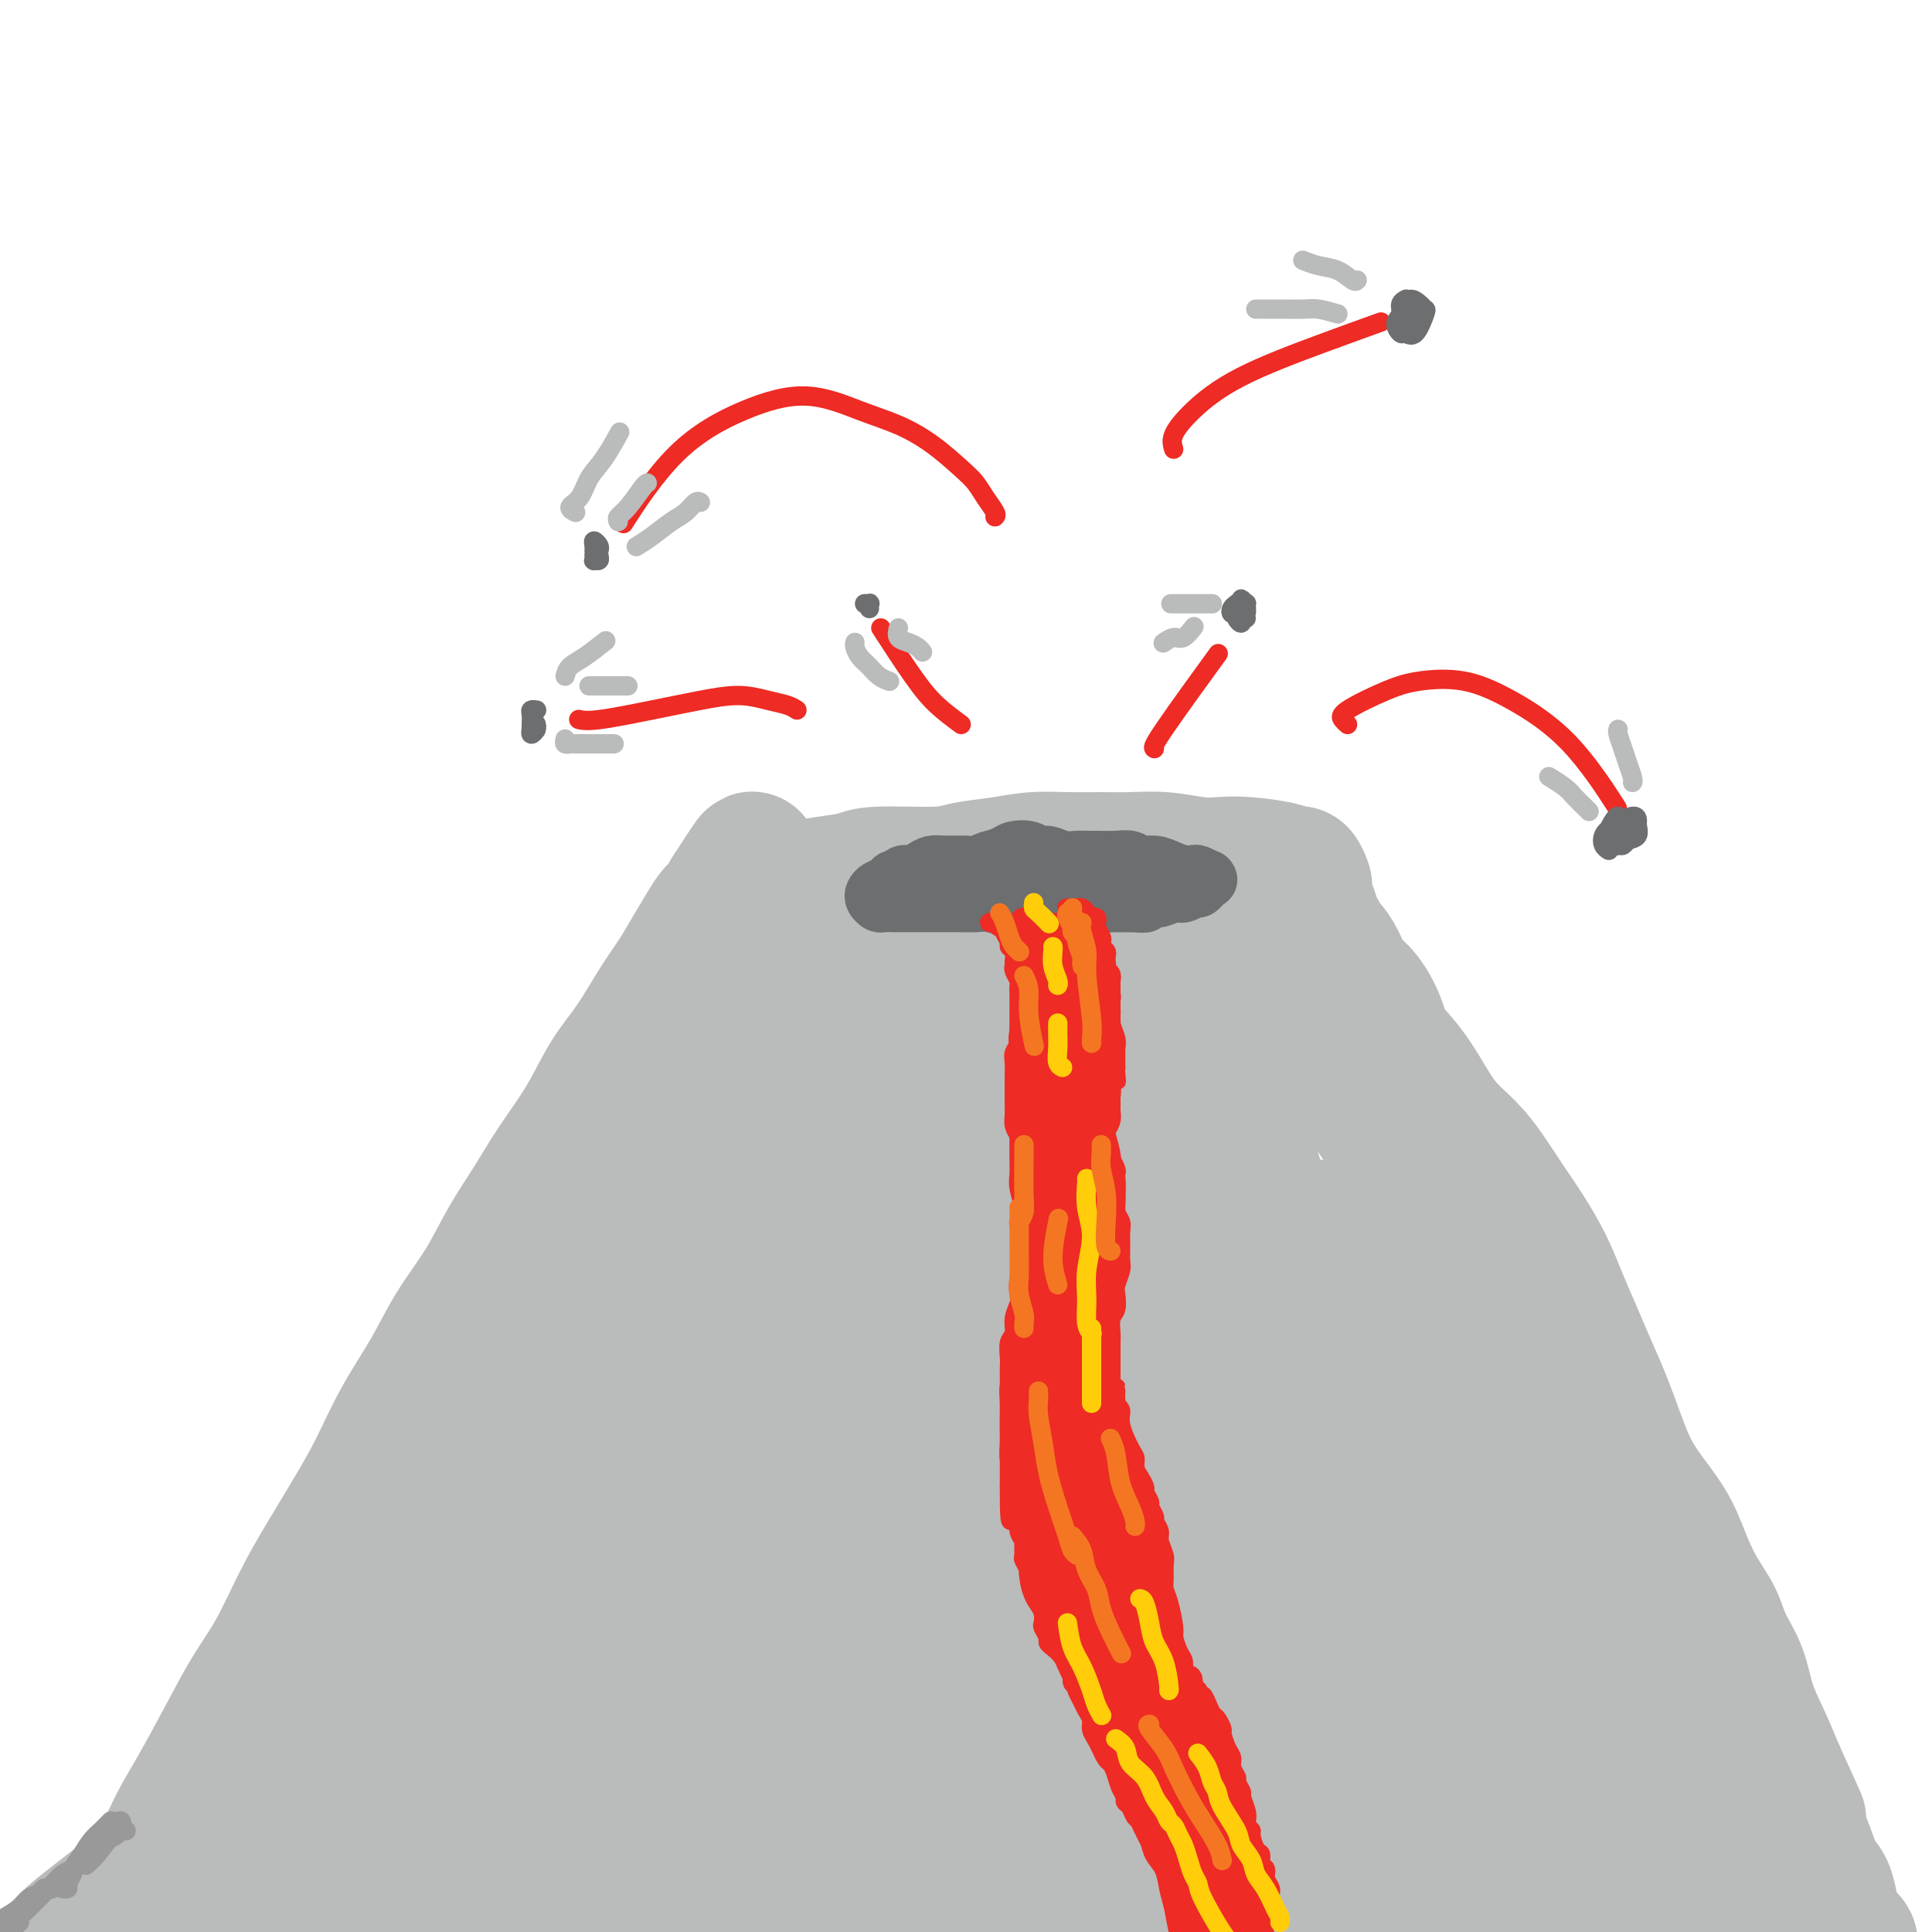 <svg viewBox='0 0 400 400' version='1.1' xmlns='http://www.w3.org/2000/svg' xmlns:xlink='http://www.w3.org/1999/xlink'><g fill='none' stroke='#BABBBB' stroke-width='28' stroke-linecap='round' stroke-linejoin='round'><path d='M26,394c0.472,0.069 0.945,0.138 1,0c0.055,-0.138 -0.306,-0.482 0,-1c0.306,-0.518 1.279,-1.210 2,-2c0.721,-0.790 1.189,-1.678 2,-3c0.811,-1.322 1.966,-3.079 3,-5c1.034,-1.921 1.948,-4.007 3,-6c1.052,-1.993 2.241,-3.892 4,-7c1.759,-3.108 4.089,-7.425 6,-11c1.911,-3.575 3.402,-6.407 5,-9c1.598,-2.593 3.301,-4.948 5,-8c1.699,-3.052 3.393,-6.801 5,-10c1.607,-3.199 3.125,-5.847 5,-9c1.875,-3.153 4.106,-6.812 6,-10c1.894,-3.188 3.451,-5.907 5,-9c1.549,-3.093 3.092,-6.562 5,-10c1.908,-3.438 4.183,-6.847 6,-10c1.817,-3.153 3.176,-6.052 5,-9c1.824,-2.948 4.111,-5.947 6,-9c1.889,-3.053 3.379,-6.160 5,-9c1.621,-2.840 3.374,-5.414 5,-8c1.626,-2.586 3.127,-5.184 5,-8c1.873,-2.816 4.119,-5.852 6,-9c1.881,-3.148 3.399,-6.409 5,-9c1.601,-2.591 3.286,-4.510 5,-7c1.714,-2.490 3.456,-5.549 5,-8c1.544,-2.451 2.890,-4.295 4,-6c1.110,-1.705 1.985,-3.272 3,-5c1.015,-1.728 2.169,-3.618 3,-5c0.831,-1.382 1.339,-2.257 2,-3c0.661,-0.743 1.475,-1.355 2,-2c0.525,-0.645 0.763,-1.322 1,-2'/><path d='M151,185c8.945,-13.923 2.808,-3.730 1,0c-1.808,3.730 0.714,0.996 2,0c1.286,-0.996 1.335,-0.256 2,0c0.665,0.256 1.946,0.027 3,0c1.054,-0.027 1.880,0.146 3,0c1.120,-0.146 2.533,-0.613 4,-1c1.467,-0.387 2.987,-0.695 5,-1c2.013,-0.305 4.518,-0.606 6,-1c1.482,-0.394 1.941,-0.880 5,-1c3.059,-0.120 8.717,0.125 12,0c3.283,-0.125 4.190,-0.622 6,-1c1.810,-0.378 4.523,-0.637 7,-1c2.477,-0.363 4.719,-0.830 7,-1c2.281,-0.170 4.602,-0.042 7,0c2.398,0.042 4.875,-0.003 7,0c2.125,0.003 3.899,0.053 6,0c2.101,-0.053 4.530,-0.208 7,0c2.470,0.208 4.980,0.778 7,1c2.020,0.222 3.549,0.096 5,0c1.451,-0.096 2.823,-0.162 5,0c2.177,0.162 5.158,0.553 7,1c1.842,0.447 2.545,0.949 3,1c0.455,0.051 0.661,-0.349 1,0c0.339,0.349 0.812,1.448 1,2c0.188,0.552 0.092,0.557 0,1c-0.092,0.443 -0.179,1.325 0,2c0.179,0.675 0.625,1.143 1,2c0.375,0.857 0.679,2.102 1,3c0.321,0.898 0.661,1.449 1,2'/><path d='M273,193c1.128,2.410 1.447,2.436 2,3c0.553,0.564 1.340,1.665 2,3c0.660,1.335 1.194,2.904 2,4c0.806,1.096 1.885,1.719 3,3c1.115,1.281 2.267,3.220 3,5c0.733,1.780 1.045,3.403 2,5c0.955,1.597 2.551,3.170 4,5c1.449,1.830 2.750,3.916 4,6c1.250,2.084 2.448,4.165 4,6c1.552,1.835 3.458,3.423 5,5c1.542,1.577 2.720,3.144 4,5c1.280,1.856 2.664,4.003 4,6c1.336,1.997 2.626,3.845 4,6c1.374,2.155 2.832,4.618 4,7c1.168,2.382 2.045,4.683 3,7c0.955,2.317 1.987,4.649 3,7c1.013,2.351 2.006,4.721 3,7c0.994,2.279 1.988,4.466 3,7c1.012,2.534 2.042,5.415 3,8c0.958,2.585 1.845,4.876 3,7c1.155,2.124 2.579,4.083 4,6c1.421,1.917 2.841,3.792 4,6c1.159,2.208 2.058,4.748 3,7c0.942,2.252 1.928,4.214 3,6c1.072,1.786 2.229,3.396 3,5c0.771,1.604 1.154,3.203 2,5c0.846,1.797 2.155,3.791 3,6c0.845,2.209 1.228,4.633 2,7c0.772,2.367 1.935,4.676 3,7c1.065,2.324 2.033,4.662 3,7'/><path d='M368,367c7.783,17.074 3.241,7.258 2,5c-1.241,-2.258 0.820,3.042 2,6c1.180,2.958 1.478,3.576 2,5c0.522,1.424 1.267,3.655 2,5c0.733,1.345 1.453,1.803 2,3c0.547,1.197 0.920,3.133 1,4c0.080,0.867 -0.132,0.666 0,1c0.132,0.334 0.610,1.204 1,2c0.390,0.796 0.692,1.520 1,2c0.308,0.480 0.621,0.718 1,1c0.379,0.282 0.825,0.609 1,1c0.175,0.391 0.080,0.848 0,1c-0.080,0.152 -0.144,0.000 0,0c0.144,-0.000 0.495,0.152 0,0c-0.495,-0.152 -1.835,-0.607 -3,-1c-1.165,-0.393 -2.156,-0.724 -3,-1c-0.844,-0.276 -1.543,-0.496 -4,-1c-2.457,-0.504 -6.672,-1.292 -10,-2c-3.328,-0.708 -5.767,-1.337 -8,-2c-2.233,-0.663 -4.259,-1.361 -6,-2c-1.741,-0.639 -3.198,-1.221 -5,-2c-1.802,-0.779 -3.950,-1.757 -6,-3c-2.050,-1.243 -4.002,-2.753 -6,-4c-1.998,-1.247 -4.043,-2.233 -6,-3c-1.957,-0.767 -3.826,-1.316 -6,-2c-2.174,-0.684 -4.651,-1.504 -7,-2c-2.349,-0.496 -4.568,-0.669 -7,-1c-2.432,-0.331 -5.078,-0.820 -8,-1c-2.922,-0.180 -6.121,-0.051 -9,0c-2.879,0.051 -5.440,0.026 -8,0'/><path d='M281,376c-6.425,-0.297 -6.487,-0.041 -8,0c-1.513,0.041 -4.477,-0.133 -7,0c-2.523,0.133 -4.604,0.572 -7,1c-2.396,0.428 -5.105,0.846 -7,1c-1.895,0.154 -2.975,0.044 -7,0c-4.025,-0.044 -10.993,-0.023 -15,0c-4.007,0.023 -5.052,0.049 -7,0c-1.948,-0.049 -4.800,-0.172 -8,0c-3.200,0.172 -6.748,0.638 -10,1c-3.252,0.362 -6.209,0.621 -9,1c-2.791,0.379 -5.415,0.878 -8,1c-2.585,0.122 -5.129,-0.132 -8,0c-2.871,0.132 -6.068,0.652 -9,1c-2.932,0.348 -5.597,0.524 -8,1c-2.403,0.476 -4.542,1.251 -7,2c-2.458,0.749 -5.235,1.472 -8,2c-2.765,0.528 -5.519,0.863 -8,1c-2.481,0.137 -4.688,0.078 -7,0c-2.312,-0.078 -4.729,-0.176 -7,0c-2.271,0.176 -4.397,0.624 -7,1c-2.603,0.376 -5.682,0.679 -8,1c-2.318,0.321 -3.874,0.660 -6,1c-2.126,0.340 -4.821,0.683 -7,1c-2.179,0.317 -3.841,0.610 -6,1c-2.159,0.390 -4.813,0.878 -7,1c-2.187,0.122 -3.906,-0.122 -6,0c-2.094,0.122 -4.561,0.610 -7,1c-2.439,0.390 -4.849,0.682 -7,1c-2.151,0.318 -4.043,0.662 -6,1c-1.957,0.338 -3.978,0.669 -6,1'/><path d='M53,398c-20.940,2.869 -9.789,1.543 -6,1c3.789,-0.543 0.216,-0.303 -2,0c-2.216,0.303 -3.077,0.669 -4,1c-0.923,0.331 -1.909,0.626 -3,1c-1.091,0.374 -2.287,0.827 -3,1c-0.713,0.173 -0.941,0.066 -1,0c-0.059,-0.066 0.053,-0.090 0,0c-0.053,0.090 -0.269,0.295 0,0c0.269,-0.295 1.025,-1.091 2,-2c0.975,-0.909 2.170,-1.933 3,-3c0.830,-1.067 1.295,-2.178 3,-5c1.705,-2.822 4.651,-7.355 7,-11c2.349,-3.645 4.102,-6.402 6,-9c1.898,-2.598 3.943,-5.036 6,-8c2.057,-2.964 4.127,-6.455 6,-9c1.873,-2.545 3.548,-4.143 7,-9c3.452,-4.857 8.682,-12.972 12,-18c3.318,-5.028 4.723,-6.967 7,-10c2.277,-3.033 5.425,-7.159 8,-11c2.575,-3.841 4.575,-7.396 7,-11c2.425,-3.604 5.274,-7.258 8,-11c2.726,-3.742 5.330,-7.572 8,-11c2.670,-3.428 5.407,-6.453 8,-10c2.593,-3.547 5.043,-7.615 7,-11c1.957,-3.385 3.420,-6.088 5,-9c1.580,-2.912 3.277,-6.032 5,-9c1.723,-2.968 3.472,-5.785 5,-8c1.528,-2.215 2.834,-3.827 4,-6c1.166,-2.173 2.190,-4.907 3,-7c0.810,-2.093 1.405,-3.547 2,-5'/><path d='M163,209c5.384,-9.503 3.344,-5.762 3,-5c-0.344,0.762 1.006,-1.456 2,-3c0.994,-1.544 1.631,-2.414 2,-3c0.369,-0.586 0.471,-0.889 1,-1c0.529,-0.111 1.485,-0.030 2,0c0.515,0.030 0.590,0.009 1,0c0.410,-0.009 1.154,-0.005 2,0c0.846,0.005 1.795,0.012 3,0c1.205,-0.012 2.666,-0.042 4,0c1.334,0.042 2.543,0.156 4,0c1.457,-0.156 3.164,-0.581 5,-1c1.836,-0.419 3.801,-0.830 6,-1c2.199,-0.170 4.631,-0.098 7,0c2.369,0.098 4.673,0.222 7,0c2.327,-0.222 4.677,-0.791 7,-1c2.323,-0.209 4.620,-0.058 7,0c2.380,0.058 4.842,0.022 7,0c2.158,-0.022 4.012,-0.029 6,0c1.988,0.029 4.111,0.094 6,0c1.889,-0.094 3.545,-0.346 5,0c1.455,0.346 2.710,1.292 4,2c1.290,0.708 2.617,1.178 4,2c1.383,0.822 2.824,1.996 4,3c1.176,1.004 2.087,1.840 3,3c0.913,1.160 1.830,2.646 3,4c1.170,1.354 2.595,2.575 4,4c1.405,1.425 2.789,3.052 4,5c1.211,1.948 2.249,4.217 4,7c1.751,2.783 4.215,6.081 6,9c1.785,2.919 2.893,5.460 4,8'/><path d='M290,241c3.439,6.307 3.036,7.576 4,10c0.964,2.424 3.296,6.004 5,9c1.704,2.996 2.781,5.407 4,8c1.219,2.593 2.579,5.366 4,8c1.421,2.634 2.901,5.128 4,8c1.099,2.872 1.816,6.120 3,9c1.184,2.880 2.834,5.390 4,8c1.166,2.610 1.847,5.319 3,8c1.153,2.681 2.777,5.334 4,8c1.223,2.666 2.046,5.344 3,8c0.954,2.656 2.040,5.290 3,8c0.960,2.710 1.793,5.496 3,8c1.207,2.504 2.789,4.725 4,7c1.211,2.275 2.051,4.603 3,7c0.949,2.397 2.006,4.862 3,7c0.994,2.138 1.925,3.951 3,6c1.075,2.049 2.294,4.336 3,6c0.706,1.664 0.900,2.705 2,6c1.100,3.295 3.107,8.843 4,12c0.893,3.157 0.674,3.921 1,5c0.326,1.079 1.198,2.471 2,4c0.802,1.529 1.535,3.194 2,4c0.465,0.806 0.662,0.753 1,1c0.338,0.247 0.816,0.795 1,1c0.184,0.205 0.073,0.068 0,0c-0.073,-0.068 -0.108,-0.065 0,0c0.108,0.065 0.359,0.193 0,0c-0.359,-0.193 -1.327,-0.706 -2,-1c-0.673,-0.294 -1.049,-0.370 -2,-1c-0.951,-0.630 -2.475,-1.815 -4,-3'/><path d='M355,402c-1.902,-1.118 -2.657,-1.412 -4,-2c-1.343,-0.588 -3.275,-1.468 -5,-2c-1.725,-0.532 -3.242,-0.716 -5,-1c-1.758,-0.284 -3.755,-0.668 -5,-1c-1.245,-0.332 -1.738,-0.611 -5,-1c-3.262,-0.389 -9.294,-0.888 -13,-1c-3.706,-0.112 -5.086,0.163 -7,0c-1.914,-0.163 -4.362,-0.766 -7,-1c-2.638,-0.234 -5.465,-0.100 -8,0c-2.535,0.100 -4.777,0.167 -7,0c-2.223,-0.167 -4.426,-0.566 -7,-1c-2.574,-0.434 -5.520,-0.902 -8,-1c-2.480,-0.098 -4.495,0.173 -7,0c-2.505,-0.173 -5.500,-0.789 -8,-1c-2.500,-0.211 -4.504,-0.015 -7,0c-2.496,0.015 -5.484,-0.150 -8,0c-2.516,0.150 -4.561,0.614 -7,1c-2.439,0.386 -5.272,0.695 -8,1c-2.728,0.305 -5.351,0.607 -8,1c-2.649,0.393 -5.326,0.879 -8,1c-2.674,0.121 -5.346,-0.121 -8,0c-2.654,0.121 -5.288,0.606 -8,1c-2.712,0.394 -5.500,0.698 -8,1c-2.500,0.302 -4.712,0.604 -7,1c-2.288,0.396 -4.652,0.887 -7,1c-2.348,0.113 -4.682,-0.152 -7,0c-2.318,0.152 -4.621,0.721 -7,1c-2.379,0.279 -4.833,0.267 -7,0c-2.167,-0.267 -4.048,-0.791 -6,-1c-1.952,-0.209 -3.976,-0.105 -6,0'/><path d='M142,398c-19.155,1.174 -8.542,0.108 -6,0c2.542,-0.108 -2.987,0.741 -6,1c-3.013,0.259 -3.510,-0.074 -5,0c-1.490,0.074 -3.975,0.555 -6,1c-2.025,0.445 -3.592,0.855 -5,1c-1.408,0.145 -2.657,0.024 -4,0c-1.343,-0.024 -2.780,0.048 -4,0c-1.220,-0.048 -2.222,-0.217 -3,-1c-0.778,-0.783 -1.331,-2.178 -2,-3c-0.669,-0.822 -1.454,-1.069 -2,-4c-0.546,-2.931 -0.852,-8.546 -1,-12c-0.148,-3.454 -0.139,-4.749 0,-7c0.139,-2.251 0.410,-5.459 1,-9c0.590,-3.541 1.501,-7.415 2,-10c0.499,-2.585 0.585,-3.881 3,-9c2.415,-5.119 7.160,-14.062 10,-19c2.840,-4.938 3.775,-5.870 6,-9c2.225,-3.130 5.741,-8.458 9,-13c3.259,-4.542 6.261,-8.298 9,-12c2.739,-3.702 5.214,-7.350 8,-11c2.786,-3.650 5.884,-7.302 9,-11c3.116,-3.698 6.250,-7.442 9,-11c2.750,-3.558 5.117,-6.930 8,-10c2.883,-3.070 6.282,-5.838 9,-9c2.718,-3.162 4.756,-6.717 7,-10c2.244,-3.283 4.694,-6.292 7,-9c2.306,-2.708 4.467,-5.114 6,-7c1.533,-1.886 2.438,-3.253 3,-4c0.562,-0.747 0.781,-0.873 1,-1'/><path d='M205,210c8.868,-11.112 1.536,-2.892 -2,1c-3.536,3.892 -3.278,3.455 -5,5c-1.722,1.545 -5.424,5.071 -9,9c-3.576,3.929 -7.027,8.261 -12,14c-4.973,5.739 -11.470,12.885 -16,18c-4.530,5.115 -7.095,8.200 -17,21c-9.905,12.800 -27.150,35.315 -37,48c-9.850,12.685 -12.303,15.539 -16,20c-3.697,4.461 -8.636,10.527 -13,16c-4.364,5.473 -8.153,10.353 -11,14c-2.847,3.647 -4.752,6.063 -6,8c-1.248,1.937 -1.838,3.397 -2,4c-0.162,0.603 0.102,0.348 1,0c0.898,-0.348 2.428,-0.790 4,-2c1.572,-1.210 3.187,-3.188 5,-6c1.813,-2.812 3.826,-6.457 6,-10c2.174,-3.543 4.510,-6.985 7,-11c2.490,-4.015 5.132,-8.605 8,-13c2.868,-4.395 5.960,-8.596 9,-13c3.040,-4.404 6.029,-9.011 9,-13c2.971,-3.989 5.924,-7.360 9,-11c3.076,-3.640 6.274,-7.549 9,-11c2.726,-3.451 4.982,-6.445 7,-9c2.018,-2.555 3.800,-4.672 5,-6c1.200,-1.328 1.817,-1.869 2,-2c0.183,-0.131 -0.070,0.147 -1,1c-0.930,0.853 -2.538,2.280 -5,5c-2.462,2.720 -5.778,6.732 -9,11c-3.222,4.268 -6.349,8.791 -10,14c-3.651,5.209 -7.825,11.105 -12,17'/><path d='M103,329c-8.219,10.432 -10.267,12.513 -14,17c-3.733,4.487 -9.152,11.380 -14,17c-4.848,5.620 -9.127,9.965 -13,14c-3.873,4.035 -7.341,7.758 -10,10c-2.659,2.242 -4.509,3.003 -6,4c-1.491,0.997 -2.622,2.229 -4,3c-1.378,0.771 -3.002,1.082 -4,1c-0.998,-0.082 -1.370,-0.558 -2,-1c-0.630,-0.442 -1.519,-0.850 -2,-1c-0.481,-0.150 -0.553,-0.043 -1,0c-0.447,0.043 -1.268,0.021 -2,0c-0.732,-0.021 -1.376,-0.041 -2,0c-0.624,0.041 -1.229,0.145 -2,1c-0.771,0.855 -1.707,2.463 -2,3c-0.293,0.537 0.058,0.004 0,0c-0.058,-0.004 -0.527,0.523 -1,1c-0.473,0.477 -0.952,0.905 -1,1c-0.048,0.095 0.335,-0.143 0,0c-0.335,0.143 -1.389,0.667 -2,1c-0.611,0.333 -0.778,0.474 -1,1c-0.222,0.526 -0.497,1.436 -1,2c-0.503,0.564 -1.233,0.781 -2,1c-0.767,0.219 -1.572,0.440 -2,1c-0.428,0.560 -0.481,1.458 -1,2c-0.519,0.542 -1.505,0.726 -2,1c-0.495,0.274 -0.500,0.637 -1,1c-0.500,0.363 -1.495,0.726 -2,1c-0.505,0.274 -0.521,0.458 -1,1c-0.479,0.542 -1.423,1.440 -2,2c-0.577,0.560 -0.789,0.780 -1,1'/><path d='M5,414c-3.859,3.327 -2.506,1.645 -2,1c0.506,-0.645 0.164,-0.254 0,0c-0.164,0.254 -0.149,0.370 0,0c0.149,-0.370 0.431,-1.228 1,-2c0.569,-0.772 1.426,-1.459 2,-2c0.574,-0.541 0.865,-0.938 2,-2c1.135,-1.062 3.114,-2.790 4,-4c0.886,-1.210 0.679,-1.902 3,-4c2.321,-2.098 7.168,-5.603 10,-8c2.832,-2.397 3.648,-3.685 5,-5c1.352,-1.315 3.241,-2.655 5,-4c1.759,-1.345 3.387,-2.693 6,-5c2.613,-2.307 6.209,-5.573 9,-8c2.791,-2.427 4.775,-4.016 7,-6c2.225,-1.984 4.690,-4.363 7,-7c2.310,-2.637 4.465,-5.532 7,-8c2.535,-2.468 5.449,-4.510 8,-7c2.551,-2.490 4.739,-5.429 7,-8c2.261,-2.571 4.596,-4.776 7,-7c2.404,-2.224 4.878,-4.468 7,-7c2.122,-2.532 3.892,-5.350 6,-8c2.108,-2.650 4.554,-5.130 7,-8c2.446,-2.870 4.890,-6.131 7,-9c2.110,-2.869 3.885,-5.346 6,-8c2.115,-2.654 4.572,-5.484 7,-8c2.428,-2.516 4.829,-4.719 7,-7c2.171,-2.281 4.112,-4.639 6,-7c1.888,-2.361 3.723,-4.726 6,-7c2.277,-2.274 4.998,-4.458 7,-7c2.002,-2.542 3.286,-5.440 5,-8c1.714,-2.560 3.857,-4.780 6,-7'/><path d='M170,237c11.747,-14.072 6.116,-7.253 5,-6c-1.116,1.253 2.284,-3.062 4,-6c1.716,-2.938 1.747,-4.500 2,-6c0.253,-1.500 0.728,-2.939 1,-4c0.272,-1.061 0.343,-1.746 0,-2c-0.343,-0.254 -1.099,-0.078 -2,0c-0.901,0.078 -1.946,0.056 -3,1c-1.054,0.944 -2.117,2.853 -4,5c-1.883,2.147 -4.586,4.531 -7,7c-2.414,2.469 -4.540,5.022 -7,8c-2.460,2.978 -5.254,6.379 -8,10c-2.746,3.621 -5.444,7.461 -8,11c-2.556,3.539 -4.968,6.775 -7,10c-2.032,3.225 -3.683,6.437 -5,9c-1.317,2.563 -2.301,4.477 -3,6c-0.699,1.523 -1.114,2.656 -1,3c0.114,0.344 0.758,-0.101 2,-1c1.242,-0.899 3.081,-2.252 5,-5c1.919,-2.748 3.917,-6.889 6,-11c2.083,-4.111 4.252,-8.191 7,-13c2.748,-4.809 6.073,-10.347 9,-15c2.927,-4.653 5.454,-8.420 8,-12c2.546,-3.580 5.112,-6.973 7,-9c1.888,-2.027 3.098,-2.687 4,-3c0.902,-0.313 1.497,-0.278 1,1c-0.497,1.278 -2.086,3.799 -4,8c-1.914,4.201 -4.154,10.081 -7,17c-2.846,6.919 -6.299,14.875 -10,23c-3.701,8.125 -7.650,16.418 -12,25c-4.350,8.582 -9.100,17.452 -13,25c-3.900,7.548 -6.950,13.774 -10,20'/><path d='M120,333c-10.277,21.547 -8.471,15.914 -9,17c-0.529,1.086 -3.393,8.891 -5,14c-1.607,5.109 -1.958,7.522 -2,9c-0.042,1.478 0.224,2.020 1,2c0.776,-0.020 2.062,-0.600 4,-3c1.938,-2.400 4.528,-6.618 7,-12c2.472,-5.382 4.827,-11.928 8,-19c3.173,-7.072 7.164,-14.670 11,-23c3.836,-8.330 7.517,-17.392 11,-26c3.483,-8.608 6.768,-16.763 10,-24c3.232,-7.237 6.409,-13.555 9,-19c2.591,-5.445 4.594,-10.015 7,-14c2.406,-3.985 5.215,-7.383 7,-10c1.785,-2.617 2.546,-4.451 3,-5c0.454,-0.549 0.602,0.188 0,2c-0.602,1.812 -1.952,4.700 -4,9c-2.048,4.300 -4.793,10.013 -8,17c-3.207,6.987 -6.877,15.247 -11,25c-4.123,9.753 -8.700,20.997 -13,32c-4.300,11.003 -8.322,21.764 -12,31c-3.678,9.236 -7.012,16.947 -9,24c-1.988,7.053 -2.630,13.449 -3,17c-0.370,3.551 -0.468,4.259 0,4c0.468,-0.259 1.503,-1.483 3,-5c1.497,-3.517 3.458,-9.327 6,-16c2.542,-6.673 5.666,-14.208 9,-23c3.334,-8.792 6.880,-18.842 11,-30c4.120,-11.158 8.816,-23.424 13,-34c4.184,-10.576 7.857,-19.463 13,-30c5.143,-10.537 11.755,-22.725 16,-30c4.245,-7.275 6.122,-9.638 8,-12'/><path d='M201,201c4.996,-8.531 5.487,-8.858 6,-9c0.513,-0.142 1.047,-0.101 1,1c-0.047,1.101 -0.674,3.260 -2,7c-1.326,3.740 -3.351,9.060 -6,16c-2.649,6.940 -5.923,15.501 -9,25c-3.077,9.499 -5.957,19.936 -9,31c-3.043,11.064 -6.248,22.756 -9,34c-2.752,11.244 -5.051,22.041 -7,31c-1.949,8.959 -3.549,16.082 -4,22c-0.451,5.918 0.248,10.632 1,11c0.752,0.368 1.557,-3.608 3,-8c1.443,-4.392 3.523,-9.198 6,-16c2.477,-6.802 5.351,-15.599 8,-25c2.649,-9.401 5.074,-19.405 8,-30c2.926,-10.595 6.352,-21.780 10,-32c3.648,-10.220 7.519,-19.473 11,-27c3.481,-7.527 6.574,-13.326 9,-17c2.426,-3.674 4.187,-5.221 5,-6c0.813,-0.779 0.679,-0.788 0,1c-0.679,1.788 -1.902,5.374 -4,10c-2.098,4.626 -5.072,10.291 -8,17c-2.928,6.709 -5.811,14.463 -9,24c-3.189,9.537 -6.684,20.859 -10,32c-3.316,11.141 -6.453,22.102 -9,33c-2.547,10.898 -4.503,21.732 -6,31c-1.497,9.268 -2.534,16.970 -3,22c-0.466,5.030 -0.362,7.390 0,8c0.362,0.610 0.982,-0.528 2,-3c1.018,-2.472 2.434,-6.278 4,-12c1.566,-5.722 3.283,-13.361 5,-21'/><path d='M185,351c2.920,-10.395 4.720,-18.382 7,-28c2.280,-9.618 5.039,-20.868 8,-32c2.961,-11.132 6.124,-22.147 9,-32c2.876,-9.853 5.466,-18.543 8,-25c2.534,-6.457 5.013,-10.679 6,-13c0.987,-2.321 0.481,-2.741 -1,-1c-1.481,1.741 -3.939,5.644 -7,11c-3.061,5.356 -6.725,12.166 -11,20c-4.275,7.834 -9.161,16.691 -14,26c-4.839,9.309 -9.631,19.070 -14,29c-4.369,9.930 -8.317,20.030 -12,29c-3.683,8.970 -7.102,16.810 -10,23c-2.898,6.190 -5.274,10.729 -7,14c-1.726,3.271 -2.800,5.274 -4,6c-1.200,0.726 -2.525,0.174 -3,-1c-0.475,-1.174 -0.101,-2.969 0,-5c0.101,-2.031 -0.072,-4.296 0,-6c0.072,-1.704 0.390,-2.846 1,-4c0.610,-1.154 1.514,-2.321 2,-3c0.486,-0.679 0.554,-0.872 1,-1c0.446,-0.128 1.269,-0.192 2,0c0.731,0.192 1.369,0.638 2,1c0.631,0.362 1.255,0.639 2,0c0.745,-0.639 1.611,-2.192 3,-4c1.389,-1.808 3.301,-3.869 5,-7c1.699,-3.131 3.183,-7.330 5,-12c1.817,-4.670 3.965,-9.809 6,-15c2.035,-5.191 3.958,-10.433 6,-16c2.042,-5.567 4.204,-11.460 6,-17c1.796,-5.540 3.228,-10.726 5,-16c1.772,-5.274 3.886,-10.637 6,-16'/><path d='M192,256c6.186,-16.675 4.652,-12.364 5,-13c0.348,-0.636 2.577,-6.220 4,-10c1.423,-3.780 2.040,-5.755 3,-7c0.960,-1.245 2.265,-1.759 3,-3c0.735,-1.241 0.901,-3.210 1,2c0.099,5.210 0.132,17.600 0,27c-0.132,9.400 -0.427,15.811 -1,24c-0.573,8.189 -1.422,18.155 -2,28c-0.578,9.845 -0.883,19.568 -1,28c-0.117,8.432 -0.046,15.573 0,22c0.046,6.427 0.068,12.141 0,16c-0.068,3.859 -0.225,5.864 0,7c0.225,1.136 0.833,1.403 1,0c0.167,-1.403 -0.105,-4.475 0,-9c0.105,-4.525 0.588,-10.502 1,-18c0.412,-7.498 0.753,-16.517 1,-26c0.247,-9.483 0.400,-19.429 2,-32c1.600,-12.571 4.645,-27.768 7,-39c2.355,-11.232 4.018,-18.500 6,-25c1.982,-6.500 4.283,-12.232 6,-17c1.717,-4.768 2.850,-8.573 4,-11c1.150,-2.427 2.317,-3.476 3,-4c0.683,-0.524 0.883,-0.523 1,1c0.117,1.523 0.150,4.567 0,9c-0.150,4.433 -0.482,10.255 -1,18c-0.518,7.745 -1.222,17.412 -2,28c-0.778,10.588 -1.631,22.096 -2,34c-0.369,11.904 -0.253,24.205 0,36c0.253,11.795 0.644,23.084 1,32c0.356,8.916 0.678,15.458 1,22'/><path d='M233,376c0.491,15.882 0.717,10.588 1,9c0.283,-1.588 0.622,0.530 1,0c0.378,-0.530 0.793,-3.708 1,-8c0.207,-4.292 0.205,-9.696 0,-16c-0.205,-6.304 -0.615,-13.506 -1,-22c-0.385,-8.494 -0.747,-18.281 -1,-29c-0.253,-10.719 -0.397,-22.371 0,-33c0.397,-10.629 1.336,-20.235 2,-29c0.664,-8.765 1.052,-16.688 2,-22c0.948,-5.312 2.456,-8.013 3,-10c0.544,-1.987 0.124,-3.259 0,-3c-0.124,0.259 0.050,2.051 0,5c-0.050,2.949 -0.322,7.057 0,13c0.322,5.943 1.240,13.722 2,23c0.760,9.278 1.364,20.056 3,31c1.636,10.944 4.304,22.054 7,33c2.696,10.946 5.420,21.729 8,31c2.580,9.271 5.015,17.032 7,23c1.985,5.968 3.519,10.145 5,13c1.481,2.855 2.910,4.389 4,5c1.090,0.611 1.843,0.299 2,-1c0.157,-1.299 -0.282,-3.584 -1,-7c-0.718,-3.416 -1.716,-7.963 -3,-14c-1.284,-6.037 -2.855,-13.565 -5,-22c-2.145,-8.435 -4.866,-17.778 -7,-28c-2.134,-10.222 -3.682,-21.322 -5,-31c-1.318,-9.678 -2.406,-17.933 -3,-25c-0.594,-7.067 -0.695,-12.946 -1,-17c-0.305,-4.054 -0.813,-6.284 -1,-8c-0.187,-1.716 -0.053,-2.919 0,-3c0.053,-0.081 0.027,0.959 0,2'/><path d='M253,236c-0.484,-6.843 0.807,1.550 2,8c1.193,6.450 2.288,10.959 4,18c1.712,7.041 4.040,16.615 7,27c2.960,10.385 6.552,21.581 10,31c3.448,9.419 6.752,17.059 11,26c4.248,8.941 9.441,19.181 12,23c2.559,3.819 2.486,1.215 3,0c0.514,-1.215 1.615,-1.043 2,-2c0.385,-0.957 0.052,-3.044 -1,-6c-1.052,-2.956 -2.825,-6.780 -5,-12c-2.175,-5.220 -4.752,-11.834 -8,-20c-3.248,-8.166 -7.166,-17.883 -11,-28c-3.834,-10.117 -7.583,-20.633 -11,-31c-3.417,-10.367 -6.501,-20.585 -9,-29c-2.499,-8.415 -4.413,-15.028 -6,-20c-1.587,-4.972 -2.849,-8.303 -4,-11c-1.151,-2.697 -2.193,-4.759 -3,-6c-0.807,-1.241 -1.381,-1.659 -2,-1c-0.619,0.659 -1.285,2.397 -1,5c0.285,2.603 1.520,6.073 3,11c1.480,4.927 3.206,11.312 6,18c2.794,6.688 6.657,13.678 10,21c3.343,7.322 6.167,14.977 10,23c3.833,8.023 8.674,16.415 13,24c4.326,7.585 8.136,14.365 12,21c3.864,6.635 7.781,13.126 11,18c3.219,4.874 5.739,8.131 8,11c2.261,2.869 4.263,5.349 6,7c1.737,1.651 3.211,2.472 4,3c0.789,0.528 0.895,0.764 1,1'/><path d='M327,366c2.978,3.273 0.924,0.456 -1,-2c-1.924,-2.456 -3.719,-4.552 -6,-8c-2.281,-3.448 -5.048,-8.248 -8,-14c-2.952,-5.752 -6.090,-12.454 -10,-20c-3.910,-7.546 -8.593,-15.934 -12,-23c-3.407,-7.066 -5.539,-12.808 -8,-19c-2.461,-6.192 -5.252,-12.833 -7,-17c-1.748,-4.167 -2.454,-5.860 -3,-7c-0.546,-1.140 -0.934,-1.728 -1,-2c-0.066,-0.272 0.189,-0.230 1,1c0.811,1.230 2.179,3.648 4,7c1.821,3.352 4.095,7.639 6,12c1.905,4.361 3.442,8.797 6,14c2.558,5.203 6.138,11.172 9,17c2.862,5.828 5.007,11.514 7,16c1.993,4.486 3.835,7.771 5,10c1.165,2.229 1.653,3.404 2,4c0.347,0.596 0.553,0.615 0,0c-0.553,-0.615 -1.865,-1.864 -3,-4c-1.135,-2.136 -2.094,-5.160 -4,-9c-1.906,-3.840 -4.761,-8.496 -8,-14c-3.239,-5.504 -6.864,-11.858 -10,-18c-3.136,-6.142 -5.783,-12.074 -8,-17c-2.217,-4.926 -4.004,-8.846 -5,-11c-0.996,-2.154 -1.201,-2.542 -2,-3c-0.799,-0.458 -2.191,-0.987 -3,-1c-0.809,-0.013 -1.034,0.488 -1,2c0.034,1.512 0.329,4.034 1,8c0.671,3.966 1.719,9.375 3,15c1.281,5.625 2.795,11.464 4,17c1.205,5.536 2.103,10.768 3,16'/><path d='M278,316c2.141,11.152 2.493,10.034 3,12c0.507,1.966 1.170,7.018 2,11c0.830,3.982 1.827,6.894 2,10c0.173,3.106 -0.478,6.406 -1,9c-0.522,2.594 -0.917,4.480 -2,6c-1.083,1.520 -2.855,2.672 -5,3c-2.145,0.328 -4.663,-0.169 -7,-1c-2.337,-0.831 -4.495,-1.996 -7,-3c-2.505,-1.004 -5.359,-1.845 -8,-2c-2.641,-0.155 -5.068,0.378 -7,1c-1.932,0.622 -3.367,1.332 -5,2c-1.633,0.668 -3.462,1.293 -5,2c-1.538,0.707 -2.785,1.495 -4,2c-1.215,0.505 -2.399,0.728 -3,1c-0.601,0.272 -0.620,0.595 -1,1c-0.380,0.405 -1.123,0.892 -1,1c0.123,0.108 1.110,-0.163 2,0c0.890,0.163 1.683,0.761 2,1c0.317,0.239 0.159,0.120 0,0'/></g>
<g fill='none' stroke='#6D6E70' stroke-width='12' stroke-linecap='round' stroke-linejoin='round'><path d='M200,179c-0.758,-0.000 -1.515,-0.001 -2,0c-0.485,0.001 -0.696,0.003 -1,0c-0.304,-0.003 -0.700,-0.011 -1,0c-0.300,0.011 -0.504,0.040 -1,0c-0.496,-0.040 -1.285,-0.150 -2,0c-0.715,0.150 -1.358,0.561 -2,1c-0.642,0.439 -1.284,0.905 -2,1c-0.716,0.095 -1.505,-0.182 -2,0c-0.495,0.182 -0.697,0.822 -1,1c-0.303,0.178 -0.709,-0.107 -1,0c-0.291,0.107 -0.467,0.607 -1,1c-0.533,0.393 -1.423,0.680 -2,1c-0.577,0.320 -0.842,0.674 -1,1c-0.158,0.326 -0.208,0.623 0,1c0.208,0.377 0.674,0.833 1,1c0.326,0.167 0.513,0.045 1,0c0.487,-0.045 1.274,-0.012 2,0c0.726,0.012 1.389,0.003 2,0c0.611,-0.003 1.168,-0.001 2,0c0.832,0.001 1.940,-0.001 3,0c1.060,0.001 2.073,0.004 3,0c0.927,-0.004 1.770,-0.015 3,0c1.230,0.015 2.849,0.056 4,0c1.151,-0.056 1.833,-0.210 3,0c1.167,0.210 2.818,0.785 4,1c1.182,0.215 1.894,0.072 3,0c1.106,-0.072 2.606,-0.072 4,0c1.394,0.072 2.683,0.215 4,0c1.317,-0.215 2.662,-0.789 4,-1c1.338,-0.211 2.668,-0.060 4,0c1.332,0.060 2.666,0.030 4,0'/><path d='M232,187c8.254,0.065 3.888,0.229 3,0c-0.888,-0.229 1.702,-0.850 3,-1c1.298,-0.150 1.303,0.171 2,0c0.697,-0.171 2.084,-0.833 3,-1c0.916,-0.167 1.360,0.162 2,0c0.640,-0.162 1.478,-0.814 2,-1c0.522,-0.186 0.730,0.095 1,0c0.270,-0.095 0.601,-0.565 1,-1c0.399,-0.435 0.865,-0.835 1,-1c0.135,-0.165 -0.060,-0.096 0,0c0.060,0.096 0.375,0.219 0,0c-0.375,-0.219 -1.440,-0.781 -2,-1c-0.560,-0.219 -0.615,-0.096 -1,0c-0.385,0.096 -1.100,0.166 -2,0c-0.900,-0.166 -1.986,-0.566 -3,-1c-1.014,-0.434 -1.956,-0.901 -3,-1c-1.044,-0.099 -2.191,0.170 -3,0c-0.809,-0.170 -1.280,-0.778 -2,-1c-0.720,-0.222 -1.690,-0.058 -3,0c-1.310,0.058 -2.959,0.012 -4,0c-1.041,-0.012 -1.472,0.012 -2,0c-0.528,-0.012 -1.151,-0.059 -2,0c-0.849,0.059 -1.922,0.225 -3,0c-1.078,-0.225 -2.161,-0.842 -3,-1c-0.839,-0.158 -1.435,0.143 -2,0c-0.565,-0.143 -1.100,-0.729 -2,-1c-0.900,-0.271 -2.165,-0.227 -3,0c-0.835,0.227 -1.238,0.636 -2,1c-0.762,0.364 -1.881,0.682 -3,1'/><path d='M205,178c-1.631,0.491 -1.708,0.719 -2,1c-0.292,0.281 -0.799,0.615 -2,1c-1.201,0.385 -3.096,0.821 -4,1c-0.904,0.179 -0.817,0.100 -1,0c-0.183,-0.100 -0.634,-0.223 -1,0c-0.366,0.223 -0.646,0.792 -1,1c-0.354,0.208 -0.783,0.056 -1,0c-0.217,-0.056 -0.221,-0.015 0,0c0.221,0.015 0.667,0.004 1,0c0.333,-0.004 0.555,-0.001 1,0c0.445,0.001 1.115,0.001 2,0c0.885,-0.001 1.984,-0.004 3,0c1.016,0.004 1.948,0.014 3,0c1.052,-0.014 2.224,-0.053 3,0c0.776,0.053 1.155,0.196 3,0c1.845,-0.196 5.154,-0.732 7,-1c1.846,-0.268 2.227,-0.267 3,0c0.773,0.267 1.938,0.801 3,1c1.062,0.199 2.023,0.064 3,0c0.977,-0.064 1.971,-0.056 3,0c1.029,0.056 2.093,0.159 3,0c0.907,-0.159 1.655,-0.579 3,-1c1.345,-0.421 3.285,-0.844 4,-1c0.715,-0.156 0.204,-0.045 0,0c-0.204,0.045 -0.102,0.022 0,0'/></g>
<g fill='none' stroke='#EE2B24' stroke-width='4' stroke-linecap='round' stroke-linejoin='round'><path d='M221,188c-0.122,0.000 -0.244,0.000 0,0c0.244,-0.000 0.853,-0.001 1,0c0.147,0.001 -0.167,0.004 0,0c0.167,-0.004 0.814,-0.016 1,0c0.186,0.016 -0.091,0.061 0,0c0.091,-0.061 0.550,-0.227 1,0c0.450,0.227 0.891,0.849 1,1c0.109,0.151 -0.115,-0.168 0,0c0.115,0.168 0.571,0.822 1,1c0.429,0.178 0.833,-0.121 1,0c0.167,0.121 0.096,0.662 0,1c-0.096,0.338 -0.218,0.472 0,1c0.218,0.528 0.776,1.451 1,2c0.224,0.549 0.112,0.725 0,1c-0.112,0.275 -0.226,0.650 0,1c0.226,0.350 0.793,0.674 1,1c0.207,0.326 0.054,0.653 0,1c-0.054,0.347 -0.011,0.713 0,1c0.011,0.287 -0.011,0.496 0,1c0.011,0.504 0.055,1.305 0,2c-0.055,0.695 -0.211,1.285 0,2c0.211,0.715 0.788,1.556 1,2c0.212,0.444 0.061,0.493 0,1c-0.061,0.507 -0.030,1.474 0,2c0.030,0.526 0.061,0.612 0,1c-0.061,0.388 -0.212,1.077 0,2c0.212,0.923 0.789,2.079 1,3c0.211,0.921 0.057,1.608 0,2c-0.057,0.392 -0.015,0.490 0,1c0.015,0.510 0.004,1.431 0,2c-0.004,0.569 -0.002,0.784 0,1'/><path d='M231,221c0.370,4.086 0.296,2.302 0,2c-0.296,-0.302 -0.815,0.879 -1,2c-0.185,1.121 -0.037,2.181 0,3c0.037,0.819 -0.039,1.397 0,2c0.039,0.603 0.191,1.232 0,2c-0.191,0.768 -0.727,1.677 -1,2c-0.273,0.323 -0.283,0.062 0,1c0.283,0.938 0.861,3.076 1,4c0.139,0.924 -0.159,0.633 0,1c0.159,0.367 0.775,1.393 1,2c0.225,0.607 0.061,0.796 0,1c-0.061,0.204 -0.017,0.425 0,1c0.017,0.575 0.008,1.505 0,2c-0.008,0.495 -0.016,0.555 0,1c0.016,0.445 0.057,1.277 0,2c-0.057,0.723 -0.212,1.338 0,2c0.212,0.662 0.790,1.369 1,2c0.210,0.631 0.053,1.184 0,2c-0.053,0.816 -0.000,1.894 0,3c0.000,1.106 -0.051,2.240 0,3c0.051,0.760 0.206,1.147 0,2c-0.206,0.853 -0.773,2.172 -1,3c-0.227,0.828 -0.113,1.166 0,2c0.113,0.834 0.227,2.166 0,3c-0.227,0.834 -0.793,1.172 -1,2c-0.207,0.828 -0.056,2.147 0,3c0.056,0.853 0.015,1.239 0,2c-0.015,0.761 -0.004,1.897 0,3c0.004,1.103 0.001,2.172 0,3c-0.001,0.828 -0.001,1.414 0,2'/><path d='M230,286c0.090,10.412 0.815,3.942 1,2c0.185,-1.942 -0.171,0.645 0,2c0.171,1.355 0.868,1.479 1,2c0.132,0.521 -0.302,1.437 0,3c0.302,1.563 1.339,3.771 2,5c0.661,1.229 0.947,1.480 1,2c0.053,0.520 -0.125,1.309 0,2c0.125,0.691 0.554,1.283 1,2c0.446,0.717 0.908,1.558 1,2c0.092,0.442 -0.187,0.485 0,1c0.187,0.515 0.839,1.503 1,2c0.161,0.497 -0.168,0.502 0,1c0.168,0.498 0.833,1.488 1,2c0.167,0.512 -0.166,0.545 0,1c0.166,0.455 0.829,1.333 1,2c0.171,0.667 -0.151,1.123 0,2c0.151,0.877 0.775,2.175 1,3c0.225,0.825 0.050,1.177 0,2c-0.050,0.823 0.024,2.117 0,3c-0.024,0.883 -0.147,1.357 0,2c0.147,0.643 0.565,1.457 1,3c0.435,1.543 0.886,3.817 1,5c0.114,1.183 -0.110,1.276 0,2c0.110,0.724 0.554,2.078 1,3c0.446,0.922 0.893,1.413 1,2c0.107,0.587 -0.126,1.271 0,2c0.126,0.729 0.611,1.504 1,2c0.389,0.496 0.683,0.713 1,1c0.317,0.287 0.659,0.643 1,1'/><path d='M248,350c2.964,10.324 1.372,4.132 1,2c-0.372,-2.132 0.474,-0.206 1,1c0.526,1.206 0.732,1.692 1,2c0.268,0.308 0.598,0.439 1,1c0.402,0.561 0.877,1.554 1,2c0.123,0.446 -0.107,0.347 0,1c0.107,0.653 0.549,2.058 1,3c0.451,0.942 0.909,1.423 1,2c0.091,0.577 -0.187,1.252 0,2c0.187,0.748 0.838,1.569 1,2c0.162,0.431 -0.167,0.472 0,1c0.167,0.528 0.828,1.542 1,2c0.172,0.458 -0.146,0.361 0,1c0.146,0.639 0.756,2.014 1,3c0.244,0.986 0.121,1.581 0,2c-0.121,0.419 -0.238,0.660 0,1c0.238,0.340 0.833,0.777 1,1c0.167,0.223 -0.095,0.230 0,1c0.095,0.770 0.546,2.303 1,3c0.454,0.697 0.910,0.557 1,1c0.090,0.443 -0.187,1.468 0,2c0.187,0.532 0.839,0.569 1,1c0.161,0.431 -0.167,1.254 0,2c0.167,0.746 0.829,1.415 1,2c0.171,0.585 -0.150,1.085 0,2c0.150,0.915 0.771,2.246 1,3c0.229,0.754 0.065,0.930 0,1c-0.065,0.070 -0.033,0.035 0,0'/><path d='M205,191c0.032,0.002 0.064,0.005 0,0c-0.064,-0.005 -0.223,-0.016 0,0c0.223,0.016 0.829,0.059 1,0c0.171,-0.059 -0.094,-0.219 0,0c0.094,0.219 0.546,0.818 1,1c0.454,0.182 0.910,-0.054 1,0c0.090,0.054 -0.186,0.399 0,1c0.186,0.601 0.835,1.457 1,2c0.165,0.543 -0.153,0.774 0,1c0.153,0.226 0.777,0.446 1,1c0.223,0.554 0.046,1.443 0,2c-0.046,0.557 0.040,0.782 0,1c-0.040,0.218 -0.207,0.428 0,1c0.207,0.572 0.787,1.504 1,2c0.213,0.496 0.057,0.556 0,1c-0.057,0.444 -0.016,1.274 0,2c0.016,0.726 0.005,1.349 0,2c-0.005,0.651 -0.005,1.329 0,2c0.005,0.671 0.015,1.333 0,2c-0.015,0.667 -0.057,1.337 0,2c0.057,0.663 0.211,1.318 0,2c-0.211,0.682 -0.789,1.390 -1,2c-0.211,0.610 -0.057,1.122 0,2c0.057,0.878 0.015,2.122 0,3c-0.015,0.878 -0.005,1.390 0,2c0.005,0.610 0.004,1.318 0,2c-0.004,0.682 -0.011,1.337 0,2c0.011,0.663 0.042,1.332 0,2c-0.042,0.668 -0.155,1.334 0,2c0.155,0.666 0.577,1.333 1,2'/><path d='M211,235c0.001,5.261 0.004,2.413 0,2c-0.004,-0.413 -0.015,1.608 0,3c0.015,1.392 0.057,2.155 0,3c-0.057,0.845 -0.211,1.774 0,3c0.211,1.226 0.789,2.751 1,4c0.211,1.249 0.056,2.221 0,3c-0.056,0.779 -0.014,1.364 0,2c0.014,0.636 0.000,1.324 0,2c-0.000,0.676 0.014,1.340 0,2c-0.014,0.660 -0.055,1.317 0,2c0.055,0.683 0.207,1.393 0,2c-0.207,0.607 -0.772,1.111 -1,2c-0.228,0.889 -0.117,2.162 0,3c0.117,0.838 0.242,1.239 0,2c-0.242,0.761 -0.849,1.880 -1,3c-0.151,1.120 0.156,2.239 0,3c-0.156,0.761 -0.774,1.162 -1,2c-0.226,0.838 -0.061,2.111 0,3c0.061,0.889 0.016,1.392 0,2c-0.016,0.608 -0.004,1.321 0,2c0.004,0.679 0.001,1.323 0,2c-0.001,0.677 -0.000,1.388 0,2c0.000,0.612 0.000,1.127 0,2c-0.000,0.873 -0.000,2.106 0,3c0.000,0.894 0.000,1.451 0,2c-0.000,0.549 -0.000,1.092 0,2c0.000,0.908 0.000,2.182 0,3c-0.000,0.818 -0.000,1.182 0,2c0.000,0.818 0.000,2.091 0,3c-0.000,0.909 -0.000,1.455 0,2'/><path d='M209,308c-0.065,11.877 0.771,5.070 1,3c0.229,-2.070 -0.149,0.596 0,2c0.149,1.404 0.825,1.546 1,2c0.175,0.454 -0.150,1.220 0,2c0.150,0.780 0.776,1.575 1,2c0.224,0.425 0.045,0.480 0,1c-0.045,0.520 0.045,1.504 0,2c-0.045,0.496 -0.223,0.503 0,1c0.223,0.497 0.847,1.484 1,2c0.153,0.516 -0.166,0.561 0,1c0.166,0.439 0.815,1.274 1,2c0.185,0.726 -0.095,1.345 0,2c0.095,0.655 0.565,1.345 1,2c0.435,0.655 0.834,1.275 1,2c0.166,0.725 0.099,1.556 0,2c-0.099,0.444 -0.230,0.503 0,1c0.230,0.497 0.821,1.433 1,2c0.179,0.567 -0.054,0.766 0,1c0.054,0.234 0.397,0.504 1,1c0.603,0.496 1.467,1.217 2,2c0.533,0.783 0.734,1.627 1,2c0.266,0.373 0.596,0.274 1,1c0.404,0.726 0.883,2.277 1,3c0.117,0.723 -0.127,0.616 0,1c0.127,0.384 0.625,1.258 1,2c0.375,0.742 0.626,1.354 1,2c0.374,0.646 0.870,1.328 1,2c0.130,0.672 -0.106,1.335 0,2c0.106,0.665 0.553,1.333 1,2'/><path d='M227,360c1.726,3.591 1.039,2.068 1,2c-0.039,-0.068 0.568,1.319 1,2c0.432,0.681 0.689,0.655 1,1c0.311,0.345 0.675,1.061 1,2c0.325,0.939 0.612,2.101 1,3c0.388,0.899 0.877,1.535 1,2c0.123,0.465 -0.122,0.758 0,1c0.122,0.242 0.610,0.434 1,1c0.390,0.566 0.681,1.506 1,2c0.319,0.494 0.667,0.543 1,1c0.333,0.457 0.653,1.322 1,2c0.347,0.678 0.723,1.170 1,2c0.277,0.830 0.455,2.000 1,3c0.545,1.000 1.456,1.830 2,3c0.544,1.170 0.720,2.678 1,4c0.280,1.322 0.663,2.457 1,4c0.337,1.543 0.629,3.492 1,5c0.371,1.508 0.820,2.574 1,3c0.180,0.426 0.090,0.213 0,0'/></g>
<g fill='none' stroke='#EE2B24' stroke-width='6' stroke-linecap='round' stroke-linejoin='round'><path d='M239,365c0.064,0.361 0.128,0.723 -1,-1c-1.128,-1.723 -3.447,-5.529 -5,-8c-1.553,-2.471 -2.340,-3.607 -3,-4c-0.660,-0.393 -1.194,-0.043 -1,1c0.194,1.043 1.115,2.777 2,5c0.885,2.223 1.735,4.934 3,8c1.265,3.066 2.944,6.488 5,10c2.056,3.512 4.488,7.113 6,10c1.512,2.887 2.102,5.060 3,7c0.898,1.940 2.104,3.646 3,5c0.896,1.354 1.484,2.356 2,3c0.516,0.644 0.962,0.930 1,1c0.038,0.070 -0.331,-0.074 -1,-1c-0.669,-0.926 -1.639,-2.632 -3,-5c-1.361,-2.368 -3.114,-5.399 -5,-9c-1.886,-3.601 -3.904,-7.774 -6,-12c-2.096,-4.226 -4.270,-8.507 -6,-12c-1.730,-3.493 -3.016,-6.197 -4,-8c-0.984,-1.803 -1.666,-2.703 -2,-3c-0.334,-0.297 -0.322,0.010 0,1c0.322,0.990 0.952,2.662 2,5c1.048,2.338 2.513,5.341 4,9c1.487,3.659 2.997,7.976 5,12c2.003,4.024 4.499,7.757 6,11c1.501,3.243 2.006,5.995 3,8c0.994,2.005 2.477,3.263 3,4c0.523,0.737 0.088,0.952 0,1c-0.088,0.048 0.172,-0.069 0,-1c-0.172,-0.931 -0.777,-2.674 -2,-5c-1.223,-2.326 -3.064,-5.236 -5,-9c-1.936,-3.764 -3.968,-8.382 -6,-13'/><path d='M237,375c-3.014,-6.383 -4.050,-8.842 -5,-12c-0.950,-3.158 -1.813,-7.016 -2,-8c-0.187,-0.984 0.302,0.906 1,3c0.698,2.094 1.604,4.391 3,7c1.396,2.609 3.281,5.528 5,9c1.719,3.472 3.273,7.495 5,11c1.727,3.505 3.625,6.490 5,9c1.375,2.510 2.225,4.545 3,6c0.775,1.455 1.476,2.331 2,3c0.524,0.669 0.871,1.130 1,1c0.129,-0.130 0.039,-0.852 -1,-3c-1.039,-2.148 -3.028,-5.722 -5,-10c-1.972,-4.278 -3.927,-9.261 -6,-15c-2.073,-5.739 -4.262,-12.235 -6,-18c-1.738,-5.765 -3.024,-10.800 -4,-14c-0.976,-3.200 -1.642,-4.564 -2,-5c-0.358,-0.436 -0.408,0.055 0,1c0.408,0.945 1.274,2.344 2,5c0.726,2.656 1.310,6.571 3,11c1.690,4.429 4.484,9.374 7,15c2.516,5.626 4.753,11.934 7,17c2.247,5.066 4.503,8.892 6,12c1.497,3.108 2.234,5.500 3,7c0.766,1.500 1.561,2.108 2,2c0.439,-0.108 0.522,-0.930 0,-2c-0.522,-1.070 -1.648,-2.386 -3,-5c-1.352,-2.614 -2.929,-6.525 -5,-11c-2.071,-4.475 -4.634,-9.512 -7,-15c-2.366,-5.488 -4.533,-11.425 -6,-16c-1.467,-4.575 -2.233,-7.787 -3,-11'/><path d='M237,349c-3.932,-9.924 -1.760,-4.732 -1,-3c0.760,1.732 0.110,0.006 0,0c-0.110,-0.006 0.322,1.709 1,4c0.678,2.291 1.603,5.158 3,9c1.397,3.842 3.268,8.659 5,13c1.732,4.341 3.326,8.205 5,12c1.674,3.795 3.427,7.522 5,10c1.573,2.478 2.964,3.708 4,5c1.036,1.292 1.716,2.648 2,3c0.284,0.352 0.173,-0.299 0,-1c-0.173,-0.701 -0.408,-1.450 -1,-3c-0.592,-1.550 -1.542,-3.900 -3,-7c-1.458,-3.100 -3.424,-6.951 -5,-11c-1.576,-4.049 -2.764,-8.297 -4,-12c-1.236,-3.703 -2.522,-6.861 -3,-9c-0.478,-2.139 -0.148,-3.258 0,-4c0.148,-0.742 0.115,-1.108 0,-1c-0.115,0.108 -0.312,0.688 0,2c0.312,1.312 1.133,3.355 2,6c0.867,2.645 1.781,5.892 3,9c1.219,3.108 2.743,6.078 4,9c1.257,2.922 2.247,5.797 3,8c0.753,2.203 1.268,3.733 2,5c0.732,1.267 1.681,2.270 2,3c0.319,0.730 0.007,1.187 0,1c-0.007,-0.187 0.290,-1.017 0,-2c-0.290,-0.983 -1.166,-2.120 -2,-4c-0.834,-1.880 -1.626,-4.504 -3,-8c-1.374,-3.496 -3.332,-7.864 -5,-12c-1.668,-4.136 -3.048,-8.039 -4,-11c-0.952,-2.961 -1.476,-4.981 -2,-7'/><path d='M245,353c-2.517,-7.842 -0.810,-2.947 0,-1c0.810,1.947 0.724,0.946 1,2c0.276,1.054 0.915,4.163 2,7c1.085,2.837 2.616,5.401 4,9c1.384,3.599 2.621,8.232 4,12c1.379,3.768 2.900,6.671 4,9c1.100,2.329 1.778,4.083 2,5c0.222,0.917 -0.011,0.996 0,1c0.011,0.004 0.268,-0.067 0,-1c-0.268,-0.933 -1.059,-2.728 -2,-5c-0.941,-2.272 -2.032,-5.023 -3,-8c-0.968,-2.977 -1.815,-6.182 -3,-10c-1.185,-3.818 -2.710,-8.248 -4,-12c-1.290,-3.752 -2.344,-6.824 -3,-9c-0.656,-2.176 -0.913,-3.455 -1,-4c-0.087,-0.545 -0.004,-0.354 0,0c0.004,0.354 -0.072,0.873 0,2c0.072,1.127 0.293,2.864 1,5c0.707,2.136 1.899,4.671 3,7c1.101,2.329 2.112,4.452 3,7c0.888,2.548 1.654,5.519 2,7c0.346,1.481 0.271,1.471 0,1c-0.271,-0.471 -0.737,-1.401 -1,-2c-0.263,-0.599 -0.323,-0.865 -2,-6c-1.677,-5.135 -4.971,-15.138 -7,-21c-2.029,-5.862 -2.792,-7.582 -4,-10c-1.208,-2.418 -2.860,-5.535 -4,-8c-1.140,-2.465 -1.769,-4.279 -2,-5c-0.231,-0.721 -0.066,-0.349 0,0c0.066,0.349 0.033,0.674 0,1'/><path d='M235,326c-4.104,-10.063 -0.865,-0.221 1,5c1.865,5.221 2.355,5.822 3,7c0.645,1.178 1.446,2.934 2,5c0.554,2.066 0.861,4.441 1,5c0.139,0.559 0.110,-0.699 0,-2c-0.110,-1.301 -0.300,-2.646 -1,-5c-0.700,-2.354 -1.911,-5.718 -3,-9c-1.089,-3.282 -2.055,-6.484 -3,-10c-0.945,-3.516 -1.870,-7.348 -3,-10c-1.130,-2.652 -2.466,-4.125 -3,-5c-0.534,-0.875 -0.265,-1.151 0,-1c0.265,0.151 0.525,0.731 1,2c0.475,1.269 1.164,3.228 2,6c0.836,2.772 1.817,6.355 3,10c1.183,3.645 2.567,7.350 4,11c1.433,3.650 2.916,7.244 4,10c1.084,2.756 1.769,4.674 2,6c0.231,1.326 0.009,2.061 0,2c-0.009,-0.061 0.194,-0.918 0,-2c-0.194,-1.082 -0.787,-2.388 -2,-5c-1.213,-2.612 -3.046,-6.529 -5,-11c-1.954,-4.471 -4.027,-9.497 -6,-14c-1.973,-4.503 -3.844,-8.482 -5,-12c-1.156,-3.518 -1.597,-6.576 -2,-8c-0.403,-1.424 -0.768,-1.216 -1,-1c-0.232,0.216 -0.330,0.439 0,2c0.330,1.561 1.089,4.459 2,8c0.911,3.541 1.975,7.726 3,12c1.025,4.274 2.013,8.637 3,13'/><path d='M232,335c1.657,7.266 2.301,8.430 3,10c0.699,1.570 1.453,3.546 2,5c0.547,1.454 0.885,2.387 0,1c-0.885,-1.387 -2.994,-5.092 -5,-9c-2.006,-3.908 -3.909,-8.019 -6,-13c-2.091,-4.981 -4.369,-10.833 -6,-15c-1.631,-4.167 -2.614,-6.650 -3,-8c-0.386,-1.350 -0.175,-1.566 0,-1c0.175,0.566 0.315,1.913 1,4c0.685,2.087 1.914,4.912 3,8c1.086,3.088 2.029,6.437 3,10c0.971,3.563 1.972,7.340 3,11c1.028,3.660 2.085,7.201 3,10c0.915,2.799 1.688,4.854 2,6c0.312,1.146 0.164,1.384 0,1c-0.164,-0.384 -0.343,-1.388 -1,-3c-0.657,-1.612 -1.794,-3.832 -3,-7c-1.206,-3.168 -2.483,-7.284 -4,-12c-1.517,-4.716 -3.273,-10.032 -5,-14c-1.727,-3.968 -3.424,-6.587 -4,-8c-0.576,-1.413 -0.030,-1.622 0,-1c0.030,0.622 -0.458,2.073 0,4c0.458,1.927 1.860,4.331 3,7c1.140,2.669 2.019,5.603 3,9c0.981,3.397 2.065,7.256 3,10c0.935,2.744 1.721,4.374 2,6c0.279,1.626 0.053,3.248 0,4c-0.053,0.752 0.068,0.635 0,0c-0.068,-0.635 -0.326,-1.786 -1,-4c-0.674,-2.214 -1.764,-5.490 -3,-9c-1.236,-3.510 -2.618,-7.255 -4,-11'/><path d='M218,326c-1.794,-5.573 -2.281,-7.507 -3,-9c-0.719,-1.493 -1.672,-2.546 -2,-3c-0.328,-0.454 -0.033,-0.308 0,0c0.033,0.308 -0.198,0.777 0,2c0.198,1.223 0.823,3.201 1,5c0.177,1.799 -0.095,3.419 0,5c0.095,1.581 0.558,3.123 1,4c0.442,0.877 0.862,1.089 1,1c0.138,-0.089 -0.005,-0.480 0,-1c0.005,-0.520 0.160,-1.167 0,-2c-0.160,-0.833 -0.634,-1.850 -1,-3c-0.366,-1.150 -0.624,-2.433 -1,-4c-0.376,-1.567 -0.870,-3.417 -1,-5c-0.130,-1.583 0.105,-2.899 0,-4c-0.105,-1.101 -0.550,-1.988 -1,-3c-0.450,-1.012 -0.905,-2.148 -1,-3c-0.095,-0.852 0.171,-1.420 0,-2c-0.171,-0.580 -0.777,-1.173 -1,-2c-0.223,-0.827 -0.061,-1.887 0,-3c0.061,-1.113 0.020,-2.280 0,-3c-0.020,-0.720 -0.021,-0.993 0,-2c0.021,-1.007 0.062,-2.749 0,-4c-0.062,-1.251 -0.228,-2.013 0,-3c0.228,-0.987 0.848,-2.201 1,-3c0.152,-0.799 -0.166,-1.185 0,-2c0.166,-0.815 0.815,-2.061 1,-3c0.185,-0.939 -0.095,-1.571 0,-2c0.095,-0.429 0.564,-0.654 1,-1c0.436,-0.346 0.839,-0.813 1,-1c0.161,-0.187 0.081,-0.093 0,0'/><path d='M214,275c0.619,-4.120 0.168,-0.921 0,1c-0.168,1.921 -0.053,2.564 0,3c0.053,0.436 0.044,0.664 0,5c-0.044,4.336 -0.125,12.779 0,18c0.125,5.221 0.454,7.219 1,10c0.546,2.781 1.310,6.346 2,9c0.690,2.654 1.307,4.399 2,6c0.693,1.601 1.462,3.059 2,4c0.538,0.941 0.846,1.364 1,1c0.154,-0.364 0.154,-1.514 0,-3c-0.154,-1.486 -0.462,-3.306 -1,-6c-0.538,-2.694 -1.306,-6.261 -2,-10c-0.694,-3.739 -1.315,-7.652 -2,-11c-0.685,-3.348 -1.435,-6.133 -2,-8c-0.565,-1.867 -0.945,-2.816 -1,-3c-0.055,-0.184 0.216,0.396 0,2c-0.216,1.604 -0.918,4.231 -1,7c-0.082,2.769 0.455,5.680 1,9c0.545,3.320 1.099,7.048 2,11c0.901,3.952 2.151,8.129 3,12c0.849,3.871 1.297,7.437 2,10c0.703,2.563 1.662,4.124 2,5c0.338,0.876 0.056,1.067 0,1c-0.056,-0.067 0.115,-0.394 0,-2c-0.115,-1.606 -0.515,-4.493 -1,-7c-0.485,-2.507 -1.055,-4.636 -2,-7c-0.945,-2.364 -2.263,-4.964 -3,-7c-0.737,-2.036 -0.891,-3.510 -1,-4c-0.109,-0.490 -0.174,0.003 0,1c0.174,0.997 0.587,2.499 1,4'/><path d='M217,326c0.464,1.858 1.124,4.003 2,6c0.876,1.997 1.969,3.848 3,6c1.031,2.152 1.999,4.606 3,7c1.001,2.394 2.036,4.727 3,7c0.964,2.273 1.857,4.486 3,6c1.143,1.514 2.536,2.330 3,3c0.464,0.670 -0.002,1.194 0,1c0.002,-0.194 0.473,-1.104 0,-3c-0.473,-1.896 -1.888,-4.776 -3,-8c-1.112,-3.224 -1.919,-6.791 -3,-11c-1.081,-4.209 -2.435,-9.061 -4,-13c-1.565,-3.939 -3.341,-6.964 -4,-9c-0.659,-2.036 -0.201,-3.081 0,-3c0.201,0.081 0.146,1.289 1,3c0.854,1.711 2.617,3.926 4,7c1.383,3.074 2.385,7.007 4,11c1.615,3.993 3.843,8.045 6,12c2.157,3.955 4.244,7.814 6,11c1.756,3.186 3.179,5.700 4,7c0.821,1.300 1.038,1.384 1,1c-0.038,-0.384 -0.331,-1.238 -1,-3c-0.669,-1.762 -1.714,-4.433 -3,-8c-1.286,-3.567 -2.814,-8.031 -5,-13c-2.186,-4.969 -5.028,-10.442 -7,-16c-1.972,-5.558 -3.072,-11.201 -4,-15c-0.928,-3.799 -1.685,-5.756 -2,-7c-0.315,-1.244 -0.187,-1.777 0,-2c0.187,-0.223 0.435,-0.137 1,1c0.565,1.137 1.447,3.325 3,7c1.553,3.675 3.776,8.838 6,14'/><path d='M234,325c2.519,5.199 3.815,8.196 5,11c1.185,2.804 2.257,5.415 3,7c0.743,1.585 1.156,2.143 1,1c-0.156,-1.143 -0.881,-3.986 -2,-7c-1.119,-3.014 -2.634,-6.199 -4,-10c-1.366,-3.801 -2.585,-8.218 -4,-14c-1.415,-5.782 -3.026,-12.928 -4,-16c-0.974,-3.072 -1.312,-2.069 -1,-1c0.312,1.069 1.274,2.206 2,4c0.726,1.794 1.218,4.246 2,7c0.782,2.754 1.856,5.810 3,9c1.144,3.190 2.358,6.515 3,9c0.642,2.485 0.712,4.129 1,5c0.288,0.871 0.793,0.969 1,1c0.207,0.031 0.115,-0.004 0,-1c-0.115,-0.996 -0.252,-2.951 -1,-5c-0.748,-2.049 -2.108,-4.192 -3,-7c-0.892,-2.808 -1.318,-6.281 -2,-9c-0.682,-2.719 -1.620,-4.682 -2,-6c-0.380,-1.318 -0.203,-1.989 0,-2c0.203,-0.011 0.433,0.639 1,2c0.567,1.361 1.473,3.435 2,5c0.527,1.565 0.675,2.622 1,4c0.325,1.378 0.827,3.077 1,4c0.173,0.923 0.016,1.071 0,1c-0.016,-0.071 0.109,-0.359 0,-1c-0.109,-0.641 -0.452,-1.634 -1,-3c-0.548,-1.366 -1.299,-3.105 -2,-5c-0.701,-1.895 -1.350,-3.948 -2,-6'/><path d='M232,302c-1.730,-5.395 -2.554,-4.883 -3,-6c-0.446,-1.117 -0.513,-3.862 -1,-6c-0.487,-2.138 -1.395,-3.667 -2,-5c-0.605,-1.333 -0.907,-2.470 -1,-3c-0.093,-0.530 0.021,-0.453 0,0c-0.021,0.453 -0.178,1.283 0,3c0.178,1.717 0.692,4.320 1,7c0.308,2.680 0.409,5.436 1,8c0.591,2.564 1.673,4.936 2,7c0.327,2.064 -0.100,3.819 0,5c0.100,1.181 0.726,1.788 1,2c0.274,0.212 0.196,0.030 0,-1c-0.196,-1.030 -0.511,-2.909 -1,-5c-0.489,-2.091 -1.152,-4.393 -2,-8c-0.848,-3.607 -1.881,-8.518 -3,-13c-1.119,-4.482 -2.325,-8.534 -3,-12c-0.675,-3.466 -0.819,-6.346 -1,-8c-0.181,-1.654 -0.400,-2.081 0,-2c0.400,0.081 1.417,0.670 2,2c0.583,1.330 0.731,3.399 1,6c0.269,2.601 0.660,5.732 1,9c0.340,3.268 0.628,6.671 1,10c0.372,3.329 0.826,6.584 1,9c0.174,2.416 0.066,3.993 0,5c-0.066,1.007 -0.090,1.443 0,1c0.090,-0.443 0.295,-1.765 0,-4c-0.295,-2.235 -1.089,-5.383 -2,-9c-0.911,-3.617 -1.937,-7.705 -3,-12c-1.063,-4.295 -2.161,-8.799 -3,-12c-0.839,-3.201 -1.420,-5.101 -2,-7'/><path d='M216,263c-1.568,-6.873 -0.488,-2.555 0,-1c0.488,1.555 0.383,0.347 1,4c0.617,3.653 1.956,12.167 3,18c1.044,5.833 1.793,8.986 2,12c0.207,3.014 -0.128,5.891 0,9c0.128,3.109 0.717,6.450 1,7c0.283,0.550 0.258,-1.691 0,-4c-0.258,-2.309 -0.750,-4.686 -1,-8c-0.250,-3.314 -0.259,-7.566 -1,-12c-0.741,-4.434 -2.213,-9.050 -3,-13c-0.787,-3.950 -0.887,-7.233 -1,-9c-0.113,-1.767 -0.237,-2.016 0,-2c0.237,0.016 0.837,0.298 1,2c0.163,1.702 -0.110,4.824 0,8c0.110,3.176 0.605,6.407 1,10c0.395,3.593 0.692,7.547 1,11c0.308,3.453 0.627,6.405 1,9c0.373,2.595 0.800,4.832 1,6c0.200,1.168 0.174,1.265 0,1c-0.174,-0.265 -0.496,-0.894 -1,-4c-0.504,-3.106 -1.189,-8.689 -2,-14c-0.811,-5.311 -1.748,-10.348 -2,-15c-0.252,-4.652 0.181,-8.917 0,-12c-0.181,-3.083 -0.977,-4.985 -1,-6c-0.023,-1.015 0.726,-1.145 1,-1c0.274,0.145 0.073,0.565 0,1c-0.073,0.435 -0.020,0.886 0,2c0.020,1.114 0.006,2.890 0,5c-0.006,2.110 -0.003,4.555 0,7'/><path d='M217,274c0.155,3.702 0.043,5.958 0,8c-0.043,2.042 -0.015,3.869 0,5c0.015,1.131 0.018,1.567 0,1c-0.018,-0.567 -0.057,-2.138 0,-4c0.057,-1.862 0.212,-4.016 0,-7c-0.212,-2.984 -0.789,-6.799 -1,-10c-0.211,-3.201 -0.057,-5.790 0,-8c0.057,-2.210 0.016,-4.043 0,-5c-0.016,-0.957 -0.008,-1.039 0,-1c0.008,0.039 0.016,0.199 0,1c-0.016,0.801 -0.057,2.244 0,4c0.057,1.756 0.210,3.824 0,6c-0.210,2.176 -0.785,4.461 -1,7c-0.215,2.539 -0.070,5.334 0,7c0.070,1.666 0.064,2.205 0,2c-0.064,-0.205 -0.187,-1.153 0,-3c0.187,-1.847 0.684,-4.594 1,-8c0.316,-3.406 0.452,-7.470 1,-12c0.548,-4.530 1.507,-9.524 2,-13c0.493,-3.476 0.520,-5.433 1,-7c0.480,-1.567 1.412,-2.745 2,-3c0.588,-0.255 0.833,0.411 1,2c0.167,1.589 0.257,4.099 0,7c-0.257,2.901 -0.860,6.193 -1,10c-0.140,3.807 0.183,8.130 0,12c-0.183,3.870 -0.872,7.288 -1,10c-0.128,2.712 0.306,4.716 1,5c0.694,0.284 1.648,-1.154 2,-3c0.352,-1.846 0.100,-4.099 0,-7c-0.100,-2.901 -0.050,-6.451 0,-10'/><path d='M224,260c0.471,-5.190 0.649,-8.165 1,-11c0.351,-2.835 0.875,-5.529 1,-7c0.125,-1.471 -0.148,-1.717 0,-1c0.148,0.717 0.718,2.399 1,4c0.282,1.601 0.274,3.122 0,9c-0.274,5.878 -0.816,16.114 -1,22c-0.184,5.886 -0.011,7.424 0,9c0.011,1.576 -0.142,3.191 0,4c0.142,0.809 0.578,0.812 1,0c0.422,-0.812 0.831,-2.438 1,-5c0.169,-2.562 0.098,-6.059 0,-10c-0.098,-3.941 -0.222,-8.328 0,-12c0.222,-3.672 0.791,-6.631 1,-9c0.209,-2.369 0.057,-4.147 0,-5c-0.057,-0.853 -0.019,-0.781 0,0c0.019,0.781 0.018,2.269 0,4c-0.018,1.731 -0.053,3.703 0,6c0.053,2.297 0.195,4.918 0,7c-0.195,2.082 -0.728,3.625 -1,5c-0.272,1.375 -0.283,2.582 0,3c0.283,0.418 0.862,0.047 1,-1c0.138,-1.047 -0.163,-2.770 0,-5c0.163,-2.230 0.789,-4.966 1,-8c0.211,-3.034 0.005,-6.367 0,-9c-0.005,-2.633 0.191,-4.565 0,-6c-0.191,-1.435 -0.769,-2.374 -1,-3c-0.231,-0.626 -0.113,-0.941 0,-1c0.113,-0.059 0.223,0.138 0,0c-0.223,-0.138 -0.778,-0.611 -1,-1c-0.222,-0.389 -0.111,-0.695 0,-1'/><path d='M228,238c-0.308,-3.684 -0.079,-2.393 0,-2c0.079,0.393 0.007,-0.111 0,-1c-0.007,-0.889 0.051,-2.162 0,-3c-0.051,-0.838 -0.210,-1.240 0,-2c0.210,-0.760 0.788,-1.879 1,-3c0.212,-1.121 0.057,-2.243 0,-3c-0.057,-0.757 -0.015,-1.147 0,-2c0.015,-0.853 0.004,-2.169 0,-3c-0.004,-0.831 -0.001,-1.179 0,-2c0.001,-0.821 0.000,-2.117 0,-3c-0.000,-0.883 -0.000,-1.354 0,-2c0.000,-0.646 -0.000,-1.468 0,-2c0.000,-0.532 0.000,-0.772 0,-1c-0.000,-0.228 -0.000,-0.442 0,-1c0.000,-0.558 0.001,-1.460 0,-2c-0.001,-0.540 -0.004,-0.718 0,-1c0.004,-0.282 0.015,-0.667 0,-1c-0.015,-0.333 -0.057,-0.615 0,-1c0.057,-0.385 0.212,-0.873 0,-1c-0.212,-0.127 -0.793,0.105 -1,0c-0.207,-0.105 -0.041,-0.549 0,-1c0.041,-0.451 -0.042,-0.909 0,-1c0.042,-0.091 0.208,0.187 0,0c-0.208,-0.187 -0.792,-0.838 -1,-1c-0.208,-0.162 -0.041,0.164 0,0c0.041,-0.164 -0.044,-0.817 0,-1c0.044,-0.183 0.218,0.106 0,0c-0.218,-0.106 -0.828,-0.605 -1,-1c-0.172,-0.395 0.094,-0.684 0,-1c-0.094,-0.316 -0.547,-0.658 -1,-1'/><path d='M225,195c-0.636,-1.254 -0.227,-0.387 0,0c0.227,0.387 0.271,0.296 0,0c-0.271,-0.296 -0.856,-0.797 -1,-1c-0.144,-0.203 0.155,-0.107 0,0c-0.155,0.107 -0.763,0.225 -1,0c-0.237,-0.225 -0.102,-0.792 0,-1c0.102,-0.208 0.172,-0.056 0,0c-0.172,0.056 -0.586,0.015 -1,0c-0.414,-0.015 -0.829,-0.004 -1,0c-0.171,0.004 -0.098,0.001 0,0c0.098,-0.001 0.221,-0.000 0,0c-0.221,0.000 -0.787,0.000 -1,0c-0.213,-0.000 -0.072,-0.000 0,0c0.072,0.000 0.076,0.000 0,0c-0.076,-0.000 -0.232,-0.001 0,0c0.232,0.001 0.851,0.004 1,0c0.149,-0.004 -0.171,-0.016 0,0c0.171,0.016 0.834,0.060 1,0c0.166,-0.060 -0.166,-0.225 0,0c0.166,0.225 0.829,0.841 1,1c0.171,0.159 -0.149,-0.138 0,0c0.149,0.138 0.768,0.713 1,1c0.232,0.287 0.077,0.288 0,0c-0.077,-0.288 -0.076,-0.866 0,-1c0.076,-0.134 0.227,0.174 0,0c-0.227,-0.174 -0.832,-0.831 -1,-1c-0.168,-0.169 0.099,0.151 0,0c-0.099,-0.151 -0.565,-0.771 -1,-1c-0.435,-0.229 -0.839,-0.065 -1,0c-0.161,0.065 -0.081,0.033 0,0'/><path d='M221,192c-0.857,-0.464 -0.999,-0.124 -1,0c-0.001,0.124 0.140,0.033 0,0c-0.140,-0.033 -0.563,-0.008 -1,0c-0.437,0.008 -0.890,-0.002 -1,0c-0.110,0.002 0.124,0.015 0,0c-0.124,-0.015 -0.607,-0.056 -1,0c-0.393,0.056 -0.698,0.211 -1,0c-0.302,-0.211 -0.602,-0.789 -1,-1c-0.398,-0.211 -0.895,-0.057 -1,0c-0.105,0.057 0.182,0.015 0,0c-0.182,-0.015 -0.834,-0.005 -1,0c-0.166,0.005 0.153,0.005 0,0c-0.153,-0.005 -0.777,-0.015 -1,0c-0.223,0.015 -0.046,0.057 0,0c0.046,-0.057 -0.040,-0.211 0,0c0.040,0.211 0.207,0.789 0,1c-0.207,0.211 -0.788,0.057 -1,0c-0.212,-0.057 -0.057,-0.015 0,0c0.057,0.015 0.014,0.004 0,0c-0.014,-0.004 0.000,-0.002 0,0c-0.000,0.002 -0.015,0.004 0,0c0.015,-0.004 0.061,-0.013 0,0c-0.061,0.013 -0.227,0.048 0,0c0.227,-0.048 0.848,-0.179 1,0c0.152,0.179 -0.167,0.667 0,1c0.167,0.333 0.818,0.512 1,1c0.182,0.488 -0.105,1.285 0,2c0.105,0.715 0.601,1.347 1,2c0.399,0.653 0.699,1.326 1,2'/><path d='M215,200c0.399,1.988 -0.103,2.457 0,3c0.103,0.543 0.812,1.159 1,2c0.188,0.841 -0.146,1.906 0,3c0.146,1.094 0.771,2.216 1,3c0.229,0.784 0.062,1.228 0,2c-0.062,0.772 -0.017,1.871 0,3c0.017,1.129 0.008,2.286 0,3c-0.008,0.714 -0.015,0.983 0,2c0.015,1.017 0.053,2.781 0,4c-0.053,1.219 -0.195,1.892 0,3c0.195,1.108 0.728,2.649 1,4c0.272,1.351 0.284,2.510 0,4c-0.284,1.490 -0.865,3.309 -1,5c-0.135,1.691 0.174,3.255 0,5c-0.174,1.745 -0.831,3.673 -1,5c-0.169,1.327 0.151,2.053 0,3c-0.151,0.947 -0.773,2.116 -1,3c-0.227,0.884 -0.058,1.482 0,2c0.058,0.518 0.004,0.957 0,1c-0.004,0.043 0.041,-0.308 0,-1c-0.041,-0.692 -0.169,-1.725 0,-3c0.169,-1.275 0.634,-2.792 1,-5c0.366,-2.208 0.634,-5.109 1,-8c0.366,-2.891 0.831,-5.774 1,-9c0.169,-3.226 0.042,-6.796 0,-10c-0.042,-3.204 0.003,-6.041 0,-8c-0.003,-1.959 -0.052,-3.041 0,-4c0.052,-0.959 0.206,-1.797 0,-2c-0.206,-0.203 -0.773,0.228 -1,1c-0.227,0.772 -0.113,1.886 0,3'/><path d='M217,214c-0.099,-6.275 -1.347,1.037 -2,5c-0.653,3.963 -0.711,4.577 -1,6c-0.289,1.423 -0.810,3.656 -1,6c-0.190,2.344 -0.051,4.799 0,7c0.051,2.201 0.014,4.147 0,6c-0.014,1.853 -0.004,3.611 0,5c0.004,1.389 0.002,2.408 0,2c-0.002,-0.408 -0.004,-2.245 0,-4c0.004,-1.755 0.014,-3.430 0,-6c-0.014,-2.570 -0.053,-6.035 0,-9c0.053,-2.965 0.196,-5.430 0,-8c-0.196,-2.570 -0.732,-5.245 -1,-7c-0.268,-1.755 -0.269,-2.588 0,-3c0.269,-0.412 0.807,-0.401 1,0c0.193,0.401 0.042,1.192 0,3c-0.042,1.808 0.026,4.634 0,7c-0.026,2.366 -0.147,4.274 0,7c0.147,2.726 0.561,6.270 1,9c0.439,2.730 0.902,4.646 1,6c0.098,1.354 -0.170,2.146 0,2c0.170,-0.146 0.776,-1.231 1,-2c0.224,-0.769 0.064,-1.222 0,-6c-0.064,-4.778 -0.031,-13.882 0,-20c0.031,-6.118 0.061,-9.249 0,-12c-0.061,-2.751 -0.212,-5.121 0,-7c0.212,-1.879 0.789,-3.267 1,-4c0.211,-0.733 0.057,-0.813 0,-1c-0.057,-0.187 -0.016,-0.482 0,0c0.016,0.482 0.008,1.741 0,3'/><path d='M217,199c0.035,-6.286 -0.878,1.497 -1,6c-0.122,4.503 0.545,5.724 1,8c0.455,2.276 0.696,5.606 1,8c0.304,2.394 0.671,3.850 1,5c0.329,1.150 0.621,1.992 1,2c0.379,0.008 0.844,-0.819 1,-1c0.156,-0.181 0.003,0.286 0,-3c-0.003,-3.286 0.143,-10.323 0,-15c-0.143,-4.677 -0.575,-6.993 -1,-9c-0.425,-2.007 -0.844,-3.703 -1,-5c-0.156,-1.297 -0.050,-2.193 0,-2c0.050,0.193 0.045,1.477 0,3c-0.045,1.523 -0.128,3.286 0,6c0.128,2.714 0.468,6.378 1,10c0.532,3.622 1.258,7.201 2,11c0.742,3.799 1.502,7.818 2,11c0.498,3.182 0.734,5.526 1,7c0.266,1.474 0.562,2.077 1,2c0.438,-0.077 1.018,-0.836 1,-2c-0.018,-1.164 -0.633,-2.733 -1,-6c-0.367,-3.267 -0.487,-8.230 -1,-13c-0.513,-4.770 -1.421,-9.345 -2,-13c-0.579,-3.655 -0.831,-6.388 -1,-8c-0.169,-1.612 -0.257,-2.103 0,-2c0.257,0.103 0.857,0.801 1,2c0.143,1.199 -0.172,2.899 0,5c0.172,2.101 0.830,4.605 1,7c0.170,2.395 -0.146,4.683 0,7c0.146,2.317 0.756,4.662 1,6c0.244,1.338 0.122,1.669 0,2'/><path d='M225,228c0.698,4.084 0.943,0.793 1,-1c0.057,-1.793 -0.076,-2.087 0,-3c0.076,-0.913 0.359,-2.445 0,-7c-0.359,-4.555 -1.360,-12.134 -2,-16c-0.640,-3.866 -0.917,-4.020 -1,-4c-0.083,0.020 0.030,0.214 0,1c-0.030,0.786 -0.201,2.164 0,4c0.201,1.836 0.776,4.132 1,6c0.224,1.868 0.099,3.310 0,5c-0.099,1.690 -0.171,3.628 0,5c0.171,1.372 0.584,2.177 1,3c0.416,0.823 0.833,1.664 1,2c0.167,0.336 0.083,0.168 0,0'/></g>
<g fill='none' stroke='#FFCD0A' stroke-width='4' stroke-linecap='round' stroke-linejoin='round'><path d='M214,187c0.014,-0.099 0.029,-0.198 0,0c-0.029,0.198 -0.100,0.692 0,1c0.100,0.308 0.373,0.429 1,1c0.627,0.571 1.608,1.592 2,2c0.392,0.408 0.196,0.204 0,0'/><path d='M218,196c0.030,0.166 0.061,0.332 0,1c-0.061,0.668 -0.212,1.839 0,3c0.212,1.161 0.788,2.313 1,3c0.212,0.687 0.061,0.911 0,1c-0.061,0.089 -0.030,0.045 0,0'/><path d='M219,212c0.002,-0.158 0.004,-0.315 0,0c-0.004,0.315 -0.015,1.104 0,2c0.015,0.896 0.056,1.900 0,3c-0.056,1.100 -0.207,2.296 0,3c0.207,0.704 0.774,0.915 1,1c0.226,0.085 0.113,0.042 0,0'/><path d='M221,336c0.251,1.792 0.502,3.584 1,5c0.498,1.416 1.244,2.457 2,4c0.756,1.543 1.522,3.589 2,5c0.478,1.411 0.667,2.188 1,3c0.333,0.812 0.809,1.661 1,2c0.191,0.339 0.095,0.170 0,0'/><path d='M231,360c0.811,0.570 1.621,1.139 2,2c0.379,0.861 0.325,2.013 1,3c0.675,0.987 2.079,1.808 3,3c0.921,1.192 1.360,2.756 2,4c0.640,1.244 1.481,2.167 2,3c0.519,0.833 0.717,1.577 1,2c0.283,0.423 0.653,0.526 1,1c0.347,0.474 0.671,1.321 1,2c0.329,0.679 0.663,1.192 1,2c0.337,0.808 0.678,1.911 1,3c0.322,1.089 0.626,2.164 1,3c0.374,0.836 0.818,1.433 1,2c0.182,0.567 0.101,1.105 1,3c0.899,1.895 2.777,5.147 4,7c1.223,1.853 1.791,2.307 2,3c0.209,0.693 0.060,1.627 0,2c-0.060,0.373 -0.030,0.187 0,0'/><path d='M225,244c0.039,-0.008 0.077,-0.016 0,1c-0.077,1.016 -0.270,3.056 0,5c0.270,1.944 1.004,3.793 1,6c-0.004,2.207 -0.747,4.774 -1,7c-0.253,2.226 -0.016,4.112 0,6c0.016,1.888 -0.188,3.777 0,5c0.188,1.223 0.768,1.778 1,2c0.232,0.222 0.116,0.111 0,0'/><path d='M226,275c0.000,0.474 0.000,0.947 0,2c0.000,1.053 -0.000,2.684 0,4c0.000,1.316 0.000,2.316 0,4c0.000,1.684 0.000,4.053 0,5c0.000,0.947 0.000,0.474 0,0'/><path d='M236,331c0.326,0.069 0.651,0.138 1,1c0.349,0.862 0.720,2.518 1,4c0.280,1.482 0.467,2.789 1,4c0.533,1.211 1.411,2.325 2,4c0.589,1.675 0.889,3.913 1,5c0.111,1.087 0.032,1.025 0,1c-0.032,-0.025 -0.016,-0.012 0,0'/><path d='M248,363c0.761,0.974 1.521,1.948 2,3c0.479,1.052 0.676,2.182 1,3c0.324,0.818 0.773,1.324 1,2c0.227,0.676 0.231,1.521 1,3c0.769,1.479 2.303,3.591 3,5c0.697,1.409 0.557,2.114 1,3c0.443,0.886 1.467,1.953 2,3c0.533,1.047 0.574,2.074 1,3c0.426,0.926 1.239,1.751 2,3c0.761,1.249 1.472,2.922 2,4c0.528,1.078 0.873,1.559 1,2c0.127,0.441 0.036,0.840 0,1c-0.036,0.160 -0.018,0.080 0,0'/></g>
<g fill='none' stroke='#F47623' stroke-width='4' stroke-linecap='round' stroke-linejoin='round'><path d='M221,189c-0.121,0.218 -0.243,0.437 0,1c0.243,0.563 0.850,1.471 1,2c0.150,0.529 -0.156,0.678 0,1c0.156,0.322 0.773,0.818 1,1c0.227,0.182 0.065,0.052 0,0c-0.065,-0.052 -0.032,-0.026 0,0'/><path d='M222,188c0.033,-0.040 0.065,-0.081 0,0c-0.065,0.081 -0.228,0.283 0,1c0.228,0.717 0.846,1.948 1,3c0.154,1.052 -0.155,1.925 0,3c0.155,1.075 0.774,2.351 1,3c0.226,0.649 0.061,0.671 0,1c-0.061,0.329 -0.016,0.964 0,1c0.016,0.036 0.004,-0.529 0,-1c-0.004,-0.471 -0.001,-0.849 0,-1c0.001,-0.151 0.001,-0.076 0,0'/><path d='M224,191c-0.121,0.479 -0.243,0.958 0,2c0.243,1.042 0.850,2.647 1,4c0.150,1.353 -0.156,2.454 0,5c0.156,2.546 0.774,6.538 1,9c0.226,2.462 0.061,3.394 0,4c-0.061,0.606 -0.017,0.888 0,1c0.017,0.112 0.009,0.056 0,0'/><path d='M207,189c0.332,0.558 0.663,1.116 1,2c0.337,0.884 0.679,2.093 1,3c0.321,0.907 0.622,1.511 1,2c0.378,0.489 0.832,0.862 1,1c0.168,0.138 0.048,0.039 0,0c-0.048,-0.039 -0.024,-0.020 0,0'/><path d='M212,202c0.452,0.881 0.905,1.762 1,3c0.095,1.238 -0.167,2.833 0,5c0.167,2.167 0.762,4.905 1,6c0.238,1.095 0.119,0.548 0,0'/><path d='M215,288c0.026,0.651 0.051,1.302 0,2c-0.051,0.698 -0.179,1.443 0,3c0.179,1.557 0.663,3.926 1,6c0.337,2.074 0.525,3.852 1,6c0.475,2.148 1.238,4.667 2,7c0.762,2.333 1.524,4.481 2,6c0.476,1.519 0.667,2.409 1,3c0.333,0.591 0.810,0.883 1,1c0.190,0.117 0.095,0.058 0,0'/><path d='M222,318c0.788,0.912 1.576,1.825 2,3c0.424,1.175 0.485,2.613 1,4c0.515,1.387 1.483,2.722 2,4c0.517,1.278 0.582,2.497 1,4c0.418,1.503 1.190,3.289 2,5c0.810,1.711 1.660,3.346 2,4c0.340,0.654 0.170,0.327 0,0'/><path d='M238,357c-0.299,0.051 -0.597,0.101 0,1c0.597,0.899 2.090,2.645 3,4c0.910,1.355 1.239,2.318 2,4c0.761,1.682 1.955,4.083 3,6c1.045,1.917 1.940,3.349 3,5c1.060,1.651 2.285,3.521 3,5c0.715,1.479 0.918,2.565 1,3c0.082,0.435 0.041,0.217 0,0'/><path d='M235,316c0.059,-0.192 0.117,-0.385 0,-1c-0.117,-0.615 -0.410,-1.654 -1,-3c-0.590,-1.346 -1.478,-3.000 -2,-5c-0.522,-2.000 -0.679,-4.346 -1,-6c-0.321,-1.654 -0.806,-2.615 -1,-3c-0.194,-0.385 -0.097,-0.192 0,0'/><path d='M228,237c0.030,0.619 0.060,1.238 0,2c-0.060,0.762 -0.208,1.668 0,3c0.208,1.332 0.774,3.089 1,5c0.226,1.911 0.112,3.976 0,6c-0.112,2.024 -0.222,4.006 0,5c0.222,0.994 0.778,0.998 1,1c0.222,0.002 0.111,0.001 0,0'/><path d='M212,237c0.008,0.045 0.016,0.089 0,2c-0.016,1.911 -0.056,5.687 0,8c0.056,2.313 0.207,3.161 0,4c-0.207,0.839 -0.774,1.668 -1,2c-0.226,0.332 -0.113,0.166 0,0'/><path d='M211,250c0.002,0.859 0.004,1.718 0,3c-0.004,1.282 -0.015,2.987 0,5c0.015,2.013 0.057,4.333 0,6c-0.057,1.667 -0.211,2.682 0,4c0.211,1.318 0.789,2.941 1,4c0.211,1.059 0.057,1.554 0,2c-0.057,0.446 -0.016,0.842 0,1c0.016,0.158 0.008,0.079 0,0'/><path d='M219,266c-0.533,-1.756 -1.067,-3.511 -1,-6c0.067,-2.489 0.733,-5.711 1,-7c0.267,-1.289 0.133,-0.644 0,0'/></g>
<g fill='none' stroke='#EE2B24' stroke-width='4' stroke-linecap='round' stroke-linejoin='round'><path d='M239,155c-0.267,-0.133 -0.533,-0.267 2,-4c2.533,-3.733 7.867,-11.067 10,-14c2.133,-2.933 1.067,-1.467 0,0'/><path d='M199,150c-1.726,-1.280 -3.452,-2.560 -5,-4c-1.548,-1.440 -2.917,-3.042 -5,-6c-2.083,-2.958 -4.881,-7.274 -6,-9c-1.119,-1.726 -0.560,-0.863 0,0'/><path d='M243,93c-0.264,-0.866 -0.528,-1.732 0,-3c0.528,-1.268 1.849,-2.939 4,-5c2.151,-2.061 5.133,-4.511 10,-7c4.867,-2.489 11.618,-5.016 17,-7c5.382,-1.984 9.395,-3.424 11,-4c1.605,-0.576 0.803,-0.288 0,0'/><path d='M165,147c-0.525,-0.345 -1.051,-0.689 -2,-1c-0.949,-0.311 -2.323,-0.587 -4,-1c-1.677,-0.413 -3.658,-0.962 -6,-1c-2.342,-0.038 -5.045,0.435 -8,1c-2.955,0.565 -6.163,1.224 -10,2c-3.837,0.776 -8.302,1.671 -11,2c-2.698,0.329 -3.628,0.094 -4,0c-0.372,-0.094 -0.186,-0.047 0,0'/><path d='M279,150c-0.335,-0.303 -0.670,-0.605 -1,-1c-0.330,-0.395 -0.657,-0.881 1,-2c1.657,-1.119 5.296,-2.870 8,-4c2.704,-1.130 4.474,-1.639 7,-2c2.526,-0.361 5.810,-0.575 9,0c3.190,0.575 6.288,1.938 10,4c3.712,2.062 8.038,4.825 12,9c3.962,4.175 7.561,9.764 9,12c1.439,2.236 0.720,1.118 0,0'/><path d='M206,107c0.180,-0.158 0.361,-0.317 0,-1c-0.361,-0.683 -1.262,-1.891 -2,-3c-0.738,-1.109 -1.312,-2.119 -2,-3c-0.688,-0.881 -1.490,-1.632 -3,-3c-1.510,-1.368 -3.727,-3.352 -6,-5c-2.273,-1.648 -4.602,-2.960 -7,-4c-2.398,-1.040 -4.865,-1.807 -8,-3c-3.135,-1.193 -6.940,-2.811 -11,-3c-4.060,-0.189 -8.377,1.053 -13,3c-4.623,1.947 -9.552,4.601 -14,9c-4.448,4.399 -8.414,10.543 -10,13c-1.586,2.457 -0.793,1.229 0,0'/></g>
<g fill='none' stroke='#6D6E70' stroke-width='4' stroke-linecap='round' stroke-linejoin='round'><path d='M335,171c0.113,0.024 0.227,0.048 0,0c-0.227,-0.048 -0.794,-0.167 -1,0c-0.206,0.167 -0.052,0.619 0,1c0.052,0.381 0.003,0.691 0,1c-0.003,0.309 0.040,0.615 0,1c-0.040,0.385 -0.165,0.847 0,1c0.165,0.153 0.618,-0.004 1,0c0.382,0.004 0.693,0.169 1,0c0.307,-0.169 0.612,-0.671 1,-1c0.388,-0.329 0.861,-0.485 1,-1c0.139,-0.515 -0.057,-1.390 0,-2c0.057,-0.610 0.365,-0.956 0,-1c-0.365,-0.044 -1.405,0.215 -2,0c-0.595,-0.215 -0.745,-0.905 -1,-1c-0.255,-0.095 -0.616,0.406 -1,1c-0.384,0.594 -0.791,1.280 -1,2c-0.209,0.720 -0.220,1.473 0,2c0.220,0.527 0.672,0.828 1,1c0.328,0.172 0.533,0.216 1,0c0.467,-0.216 1.197,-0.690 2,-1c0.803,-0.310 1.680,-0.455 2,-1c0.320,-0.545 0.082,-1.489 0,-2c-0.082,-0.511 -0.009,-0.589 0,-1c0.009,-0.411 -0.046,-1.154 -1,-1c-0.954,0.154 -2.805,1.204 -4,2c-1.195,0.796 -1.732,1.338 -2,2c-0.268,0.662 -0.268,1.446 0,2c0.268,0.554 0.803,0.880 1,1c0.197,0.120 0.056,0.034 0,0c-0.056,-0.034 -0.028,-0.017 0,0'/><path d='M291,62c0.123,-0.064 0.246,-0.129 0,0c-0.246,0.129 -0.862,0.450 -1,1c-0.138,0.550 0.203,1.328 0,2c-0.203,0.672 -0.951,1.238 -1,2c-0.049,0.762 0.600,1.722 1,2c0.400,0.278 0.550,-0.124 1,0c0.450,0.124 1.200,0.774 2,0c0.800,-0.774 1.650,-2.972 2,-4c0.350,-1.028 0.199,-0.887 0,-1c-0.199,-0.113 -0.445,-0.482 -1,-1c-0.555,-0.518 -1.418,-1.186 -2,-1c-0.582,0.186 -0.884,1.228 -1,2c-0.116,0.772 -0.046,1.276 0,2c0.046,0.724 0.069,1.668 0,2c-0.069,0.332 -0.228,0.050 0,0c0.228,-0.050 0.845,0.131 1,0c0.155,-0.131 -0.150,-0.574 0,-1c0.150,-0.426 0.757,-0.836 1,-1c0.243,-0.164 0.121,-0.082 0,0'/><path d='M256,125c-0.398,0.311 -0.796,0.621 -1,1c-0.204,0.379 -0.213,0.826 0,1c0.213,0.174 0.646,0.076 1,0c0.354,-0.076 0.627,-0.130 1,0c0.373,0.130 0.847,0.444 1,0c0.153,-0.444 -0.015,-1.648 0,-2c0.015,-0.352 0.213,0.147 0,0c-0.213,-0.147 -0.838,-0.938 -1,-1c-0.162,-0.062 0.138,0.607 0,1c-0.138,0.393 -0.713,0.512 -1,1c-0.287,0.488 -0.287,1.346 0,2c0.287,0.654 0.860,1.103 1,1c0.140,-0.103 -0.155,-0.759 0,-1c0.155,-0.241 0.758,-0.069 1,0c0.242,0.069 0.121,0.034 0,0'/><path d='M123,115c0.002,0.031 0.004,0.062 0,0c-0.004,-0.062 -0.015,-0.216 0,0c0.015,0.216 0.056,0.801 0,1c-0.056,0.199 -0.210,0.012 0,0c0.210,-0.012 0.785,0.150 1,0c0.215,-0.150 0.072,-0.612 0,-1c-0.072,-0.388 -0.072,-0.703 0,-1c0.072,-0.297 0.215,-0.577 0,-1c-0.215,-0.423 -0.790,-0.989 -1,-1c-0.210,-0.011 -0.056,0.533 0,1c0.056,0.467 0.015,0.857 0,1c-0.015,0.143 -0.004,0.038 0,0c0.004,-0.038 0.001,-0.011 0,0c-0.001,0.011 -0.001,0.005 0,0'/><path d='M111,147c0.008,0.001 0.016,0.002 0,0c-0.016,-0.002 -0.057,-0.008 0,0c0.057,0.008 0.211,0.031 0,0c-0.211,-0.031 -0.788,-0.115 -1,0c-0.212,0.115 -0.058,0.428 0,1c0.058,0.572 0.019,1.404 0,2c-0.019,0.596 -0.019,0.955 0,1c0.019,0.045 0.058,-0.223 0,0c-0.058,0.223 -0.212,0.936 0,1c0.212,0.064 0.789,-0.520 1,-1c0.211,-0.480 0.057,-0.857 0,-1c-0.057,-0.143 -0.015,-0.052 0,0c0.015,0.052 0.004,0.067 0,0c-0.004,-0.067 -0.001,-0.214 0,0c0.001,0.214 0.000,0.788 0,1c-0.000,0.212 -0.000,0.060 0,0c0.000,-0.060 0.000,-0.030 0,0'/><path d='M180,125c-0.536,-0.008 -1.072,-0.016 -1,0c0.072,0.016 0.751,0.056 1,0c0.249,-0.056 0.067,-0.207 0,0c-0.067,0.207 -0.019,0.774 0,1c0.019,0.226 0.010,0.113 0,0'/></g>
<g fill='none' stroke='#BABBBB' stroke-width='4' stroke-linecap='round' stroke-linejoin='round'><path d='M117,140c0.202,-0.708 0.405,-1.417 1,-2c0.595,-0.583 1.583,-1.042 3,-2c1.417,-0.958 3.262,-2.417 4,-3c0.738,-0.583 0.369,-0.292 0,0'/><path d='M117,153c-0.102,0.423 -0.204,0.845 0,1c0.204,0.155 0.713,0.041 1,0c0.287,-0.041 0.350,-0.011 1,0c0.650,0.011 1.885,0.003 3,0c1.115,-0.003 2.108,-0.001 3,0c0.892,0.001 1.683,0.000 2,0c0.317,-0.000 0.158,-0.000 0,0'/><path d='M122,142c-0.044,0.000 -0.089,0.000 0,0c0.089,0.000 0.311,0.000 1,0c0.689,0.000 1.844,0.000 3,0c1.156,-0.000 2.311,0.000 3,0c0.689,0.000 0.911,-0.000 1,0c0.089,0.000 0.044,0.000 0,0'/><path d='M119,106c0.162,0.079 0.325,0.158 0,0c-0.325,-0.158 -1.137,-0.555 -1,-1c0.137,-0.445 1.225,-0.940 2,-2c0.775,-1.060 1.239,-2.686 2,-4c0.761,-1.314 1.820,-2.315 3,-4c1.180,-1.685 2.480,-4.053 3,-5c0.520,-0.947 0.260,-0.474 0,0'/><path d='M128,108c-0.144,-0.309 -0.287,-0.619 0,-1c0.287,-0.381 1.005,-0.834 2,-2c0.995,-1.166 2.268,-3.045 3,-4c0.732,-0.955 0.923,-0.987 1,-1c0.077,-0.013 0.038,-0.006 0,0'/><path d='M132,113c-0.239,0.147 -0.478,0.295 0,0c0.478,-0.295 1.673,-1.032 3,-2c1.327,-0.968 2.787,-2.168 4,-3c1.213,-0.832 2.181,-1.295 3,-2c0.819,-0.705 1.490,-1.651 2,-2c0.510,-0.349 0.860,-0.100 1,0c0.140,0.100 0.070,0.050 0,0'/><path d='M177,133c-0.064,0.243 -0.129,0.486 0,1c0.129,0.514 0.451,1.301 1,2c0.549,0.699 1.324,1.312 2,2c0.676,0.688 1.253,1.453 2,2c0.747,0.547 1.663,0.878 2,1c0.337,0.122 0.096,0.035 0,0c-0.096,-0.035 -0.048,-0.017 0,0'/><path d='M186,130c-0.174,0.754 -0.348,1.509 0,2c0.348,0.491 1.217,0.719 2,1c0.783,0.281 1.480,0.614 2,1c0.520,0.386 0.863,0.825 1,1c0.137,0.175 0.069,0.088 0,0'/><path d='M251,125c-0.345,0.000 -0.690,0.000 -1,0c-0.310,0.000 -0.583,-0.000 -2,0c-1.417,0.000 -3.976,0.000 -5,0c-1.024,-0.000 -0.512,0.000 0,0'/><path d='M247,130c0.182,-0.234 0.364,-0.469 0,0c-0.364,0.469 -1.273,1.641 -2,2c-0.727,0.359 -1.273,-0.096 -2,0c-0.727,0.096 -1.636,0.742 -2,1c-0.364,0.258 -0.182,0.129 0,0'/><path d='M281,58c-0.180,0.204 -0.360,0.408 -1,0c-0.640,-0.408 -1.738,-1.429 -3,-2c-1.262,-0.571 -2.686,-0.692 -4,-1c-1.314,-0.308 -2.518,-0.802 -3,-1c-0.482,-0.198 -0.241,-0.099 0,0'/><path d='M277,65c-1.472,-0.423 -2.944,-0.845 -4,-1c-1.056,-0.155 -1.694,-0.041 -3,0c-1.306,0.041 -3.278,0.011 -5,0c-1.722,-0.011 -3.194,-0.003 -4,0c-0.806,0.003 -0.944,0.001 -1,0c-0.056,-0.001 -0.028,-0.000 0,0'/><path d='M338,162c0.091,-0.152 0.182,-0.303 0,-1c-0.182,-0.697 -0.637,-1.938 -1,-3c-0.363,-1.062 -0.633,-1.944 -1,-3c-0.367,-1.056 -0.829,-2.284 -1,-3c-0.171,-0.716 -0.049,-0.919 0,-1c0.049,-0.081 0.024,-0.041 0,0'/><path d='M329,168c-0.233,-0.241 -0.466,-0.482 -1,-1c-0.534,-0.518 -1.370,-1.314 -2,-2c-0.630,-0.686 -1.054,-1.262 -2,-2c-0.946,-0.738 -2.413,-1.640 -3,-2c-0.587,-0.360 -0.293,-0.180 0,0'/></g>
<g fill='none' stroke='#999999' stroke-width='4' stroke-linecap='round' stroke-linejoin='round'><path d='M26,379c0.097,0.024 0.195,0.048 0,0c-0.195,-0.048 -0.682,-0.169 -1,0c-0.318,0.169 -0.466,0.626 -1,1c-0.534,0.374 -1.453,0.664 -2,1c-0.547,0.336 -0.722,0.718 -1,1c-0.278,0.282 -0.659,0.464 -1,1c-0.341,0.536 -0.641,1.427 -1,2c-0.359,0.573 -0.775,0.829 -1,1c-0.225,0.171 -0.257,0.257 0,0c0.257,-0.257 0.802,-0.858 1,-1c0.198,-0.142 0.047,0.174 1,-1c0.953,-1.174 3.010,-3.840 4,-5c0.990,-1.160 0.912,-0.814 1,-1c0.088,-0.186 0.342,-0.903 0,-1c-0.342,-0.097 -1.281,0.425 -2,1c-0.719,0.575 -1.217,1.201 -2,2c-0.783,0.799 -1.852,1.770 -3,3c-1.148,1.230 -2.375,2.720 -3,4c-0.625,1.280 -0.647,2.350 -1,3c-0.353,0.650 -1.037,0.878 -1,1c0.037,0.122 0.796,0.137 1,0c0.204,-0.137 -0.148,-0.427 0,-1c0.148,-0.573 0.795,-1.431 1,-2c0.205,-0.569 -0.032,-0.850 0,-1c0.032,-0.150 0.332,-0.168 0,0c-0.332,0.168 -1.298,0.521 -2,1c-0.702,0.479 -1.141,1.084 -2,2c-0.859,0.916 -2.137,2.142 -3,3c-0.863,0.858 -1.309,1.346 -2,2c-0.691,0.654 -1.626,1.472 -2,2c-0.374,0.528 -0.187,0.764 0,1'/><path d='M4,398c-2.853,2.780 -1.484,0.731 -1,0c0.484,-0.731 0.085,-0.144 0,0c-0.085,0.144 0.145,-0.154 0,0c-0.145,0.154 -0.665,0.759 -1,1c-0.335,0.241 -0.486,0.118 -1,0c-0.514,-0.118 -1.392,-0.232 -2,0c-0.608,0.232 -0.948,0.808 -1,1c-0.052,0.192 0.182,-0.001 0,0c-0.182,0.001 -0.780,0.196 -1,0c-0.220,-0.196 -0.061,-0.784 0,-1c0.061,-0.216 0.022,-0.061 0,0c-0.022,0.061 -0.029,0.028 0,0c0.029,-0.028 0.095,-0.052 0,0c-0.095,0.052 -0.349,0.179 0,0c0.349,-0.179 1.302,-0.664 2,-1c0.698,-0.336 1.143,-0.525 2,-1c0.857,-0.475 2.128,-1.238 3,-2c0.872,-0.762 1.347,-1.524 2,-2c0.653,-0.476 1.485,-0.667 2,-1c0.515,-0.333 0.715,-0.810 1,-1c0.285,-0.190 0.657,-0.095 1,0c0.343,0.095 0.658,0.188 1,0c0.342,-0.188 0.710,-0.659 1,-1c0.290,-0.341 0.501,-0.553 1,-1c0.499,-0.447 1.286,-1.129 2,-2c0.714,-0.871 1.353,-1.931 2,-3c0.647,-1.069 1.300,-2.145 2,-3c0.700,-0.855 1.445,-1.487 2,-2c0.555,-0.513 0.919,-0.907 1,-1c0.081,-0.093 -0.120,0.116 0,0c0.120,-0.116 0.560,-0.558 1,-1'/></g>
</svg>
